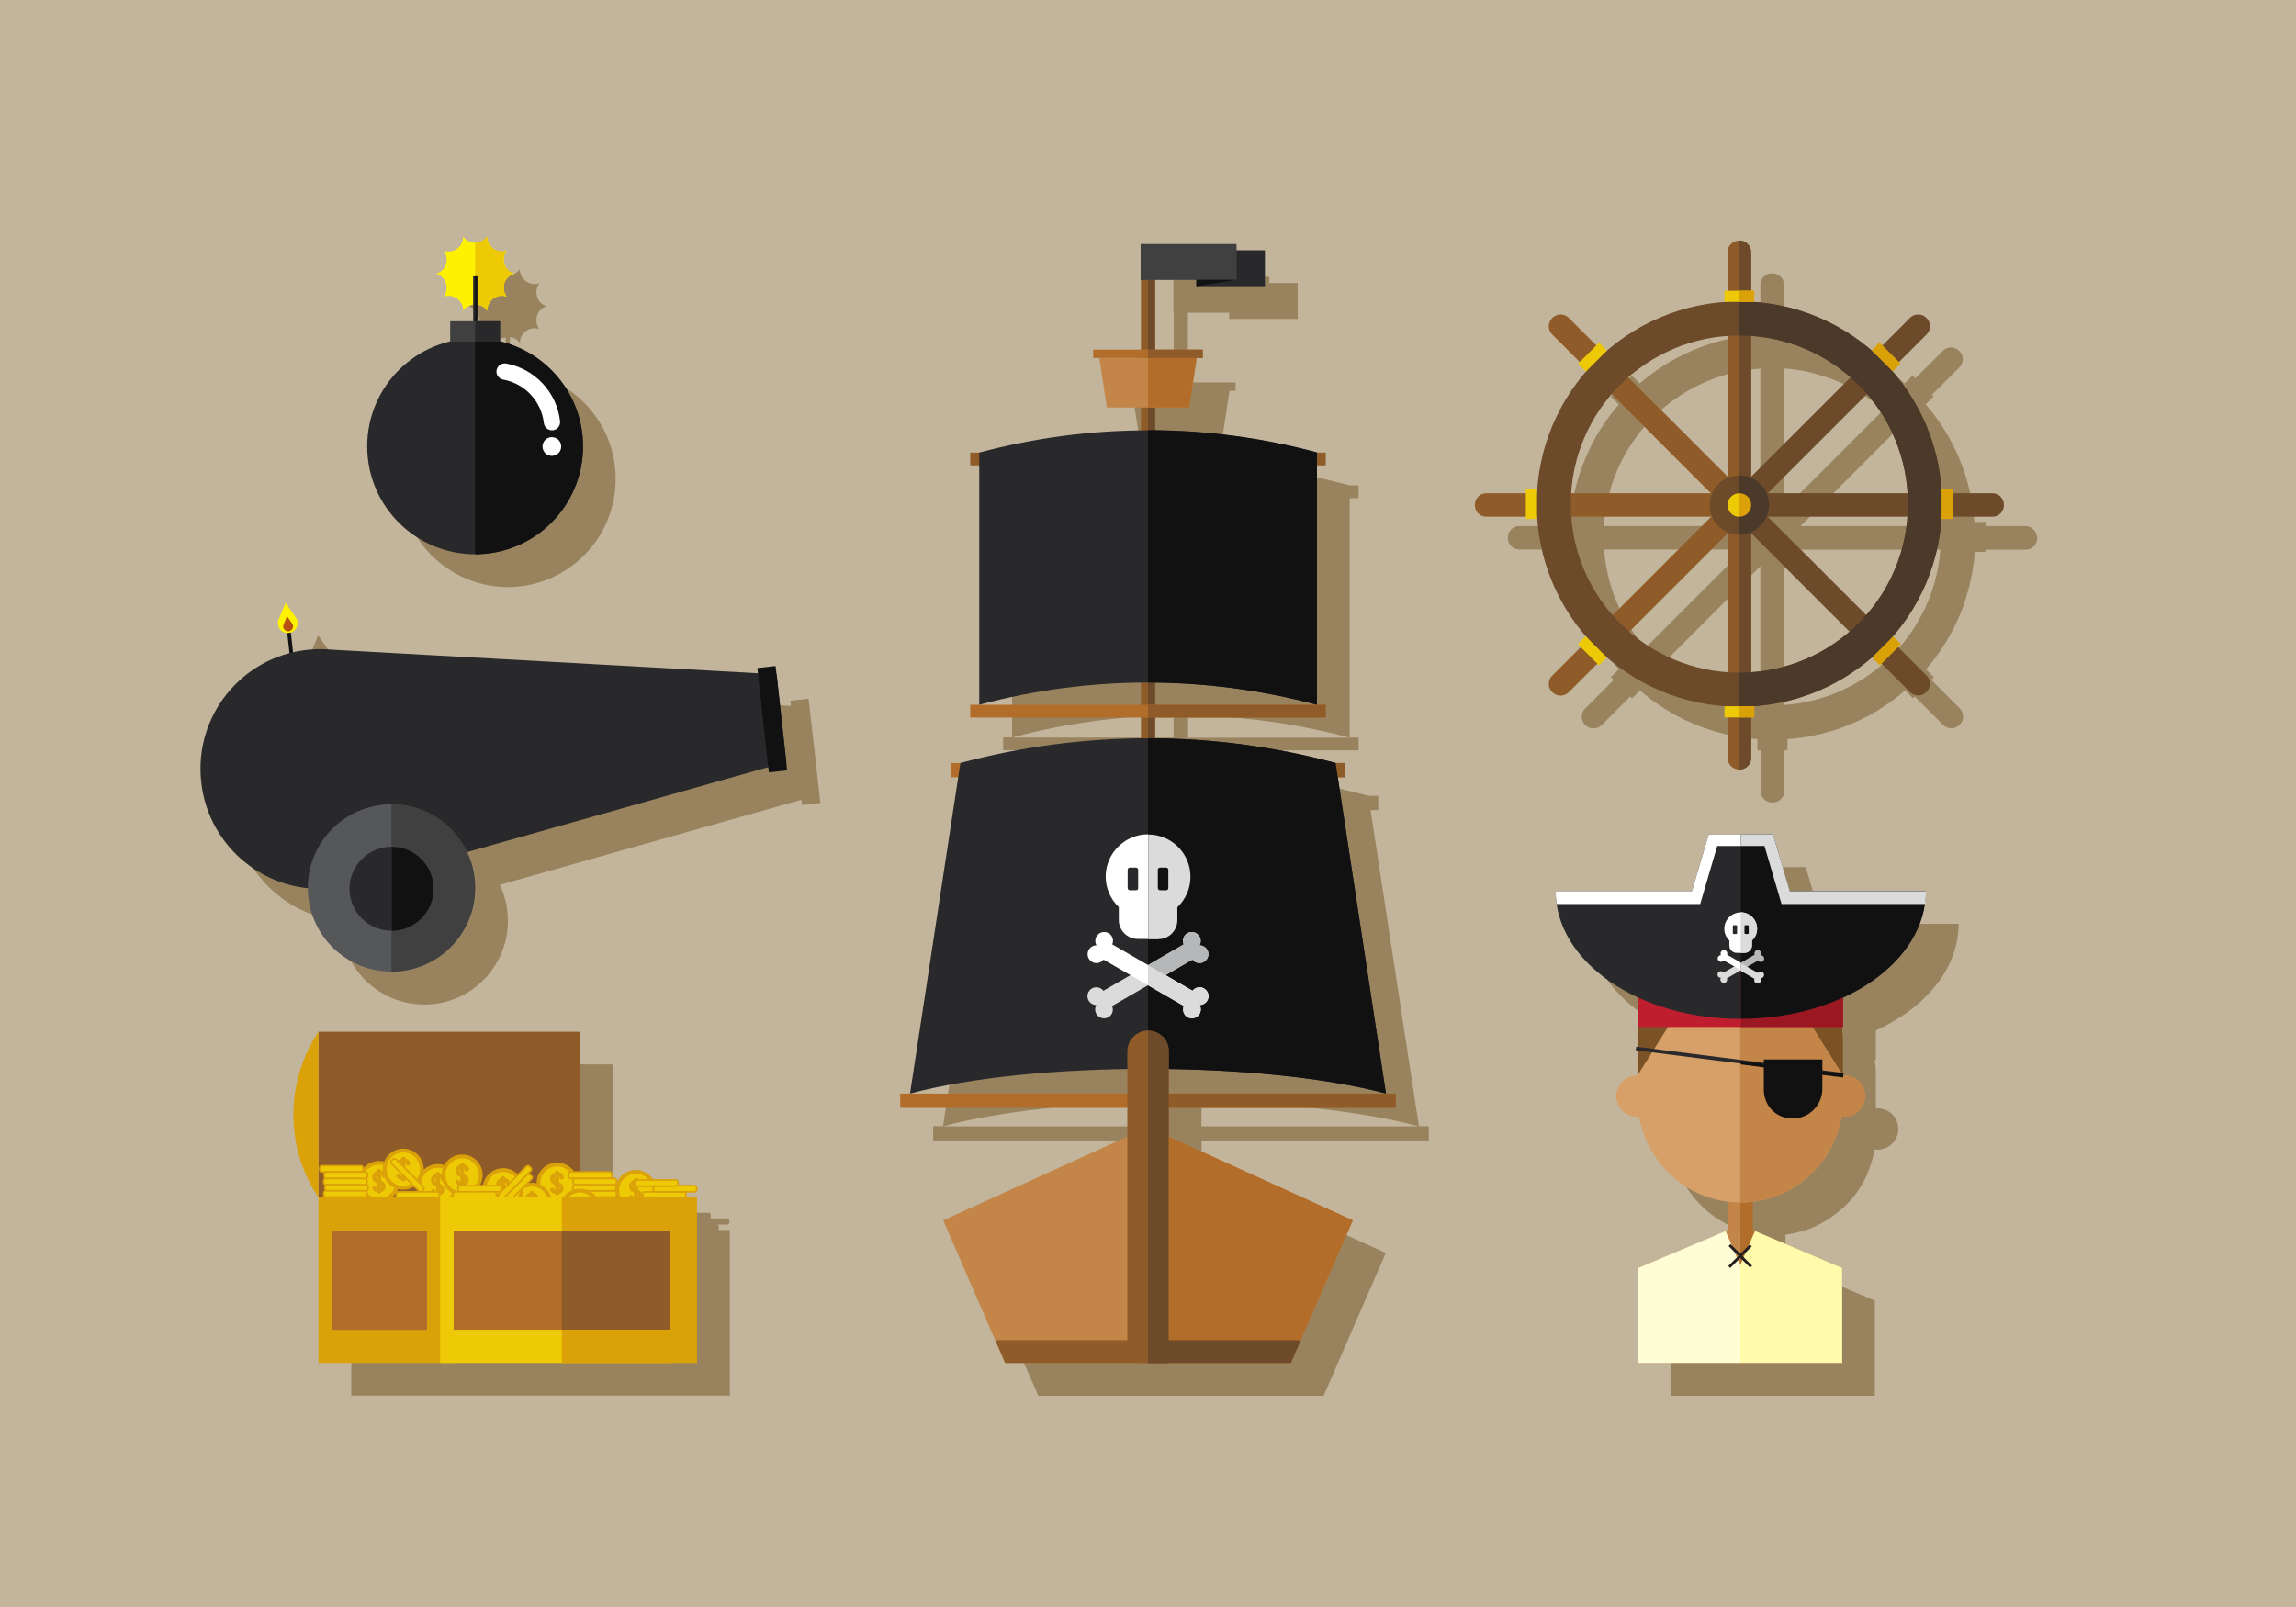 <?xml version="1.0" encoding="UTF-8" standalone="no"?>
<!-- Generator: Adobe Illustrator 19.0.0, SVG Export Plug-In . SVG Version: 6.00 Build 0)  -->

<svg
   version="1.1"
   id="Layer_1"
   x="0px"
   y="0px"
   viewBox="0 0 1400 980"
   style="enable-background:new 0 0 1400 980;"
   xml:space="preserve"
   sodipodi:docname="scg.svg"
   inkscape:version="1.1.2 (0a00cf5339, 2022-02-04)"
   xmlns:inkscape="http://www.inkscape.org/namespaces/inkscape"
   xmlns:sodipodi="http://sodipodi.sourceforge.net/DTD/sodipodi-0.dtd"
   xmlns="http://www.w3.org/2000/svg"
   xmlns:svg="http://www.w3.org/2000/svg"><defs
   id="defs395" /><sodipodi:namedview
   id="namedview393"
   pagecolor="#505050"
   bordercolor="#ffffff"
   borderopacity="1"
   inkscape:pageshadow="0"
   inkscape:pageopacity="0"
   inkscape:pagecheckerboard="1"
   showgrid="false"
   inkscape:zoom="0.76020408"
   inkscape:cx="700.4698"
   inkscape:cy="490"
   inkscape:window-width="3440"
   inkscape:window-height="1369"
   inkscape:window-x="0"
   inkscape:window-y="34"
   inkscape:window-maximized="1"
   inkscape:current-layer="Layer_1" />
<style
   type="text/css"
   id="style2">
	.st0{fill:#C2B59B;}
	.st1{fill:#99835E;}
	.st2{fill:#29282A;}
	.st3{fill:#121112;}
	.st4{fill:#FFF200;}
	.st5{fill:#EDCA05;}
	.st6{fill:#404041;}
	.st7{fill:#FFFFFF;}
	.st8{fill:#8F5C29;}
	.st9{fill:#6D4A2A;}
	.st10{fill:#4B392A;}
	.st11{fill:#DBA109;}
	.st12{fill:#B16D29;}
	.st13{fill:#C38648;}
	.st14{fill:#D6A068;}
	.st15{fill:#7B5225;}
	.st16{fill:#FFFBAA;}
	.st17{fill:#FFFDD4;}
	.st18{fill:#BE1E2D;}
	.st19{fill:#FFFFFF;stroke:#231F20;stroke-miterlimit:10;}
	.st20{fill:#9B1823;}
	.st21{fill:#DBDBDB;}
	.st22{fill:#B6B7B8;}
	.st23{fill:#EDCA05;stroke:#DBA109;stroke-miterlimit:10;}
	.st24{fill:#565759;}
	.st25{fill:#B75113;}
</style>
<rect
   class="st0"
   width="1400"
   height="980"
   id="rect4" />
<g
   id="g18">
	<path
   class="st1"
   d="M309.7,358L309.7,358L309.7,358L309.7,358c3.4,0,6.8-0.3,10-0.8c3.3-0.5,6.5-1.2,9.5-2.2   c2.1-0.6,4.1-1.4,6-2.2c3.9-1.7,7.7-3.7,11.2-6.1c1.7-1.2,3.4-2.4,5.1-3.8c14.6-12.1,23.9-30.3,23.9-50.8   c0-20.4-9.3-38.7-23.9-50.8c-1.6-1.3-3.3-2.6-5.1-3.8c-3.5-2.4-7.2-4.4-11.2-6.1c-2-0.8-4-1.6-6-2.2c-1.4-0.4-2.9-0.8-4.4-1.2   v-12.4H311v-10.1c1.7,0.2,3.3,0.9,4.6,2.1c0.6,0.5,1.1,1.1,1.5,1.7c0-0.4,0-0.8,0-1.2c0.1-1.1,0.4-2.2,0.9-3.1   c0.2-0.3,0.3-0.6,0.5-0.9c2.2-3.2,6.4-4.9,10.4-3.4l0,0h0c-1.6-2.1-2.1-4.7-1.7-7.1c0.2-0.8,0.4-1.7,0.8-2.4   c1.1-2.1,2.9-3.8,5.4-4.5l0,0c-1.5-0.4-2.8-1.2-3.8-2.2c-0.7-0.7-1.2-1.4-1.6-2.3c-0.4-0.8-0.7-1.6-0.8-2.4   c-0.4-2.4,0.1-4.9,1.7-7.1l0,0h0c-1.1,0.4-2.2,0.6-3.3,0.5c0,0-0.1,0-0.1,0c-1.4-0.1-2.8-0.5-3.9-1.1c-2.7-1.5-4.7-4.5-4.6-8v0   c-1.8,2.6-4.6,3.9-7.4,3.9v0c-2.8,0-5.6-1.3-7.4-3.9c0.2,6.3-6,10.8-11.9,8.7c3.8,5,1.5,12.2-4.5,14v0c6,1.8,8.4,9,4.5,14   c5.9-2.1,12.1,2.4,11.9,8.7c1.5-2.2,3.7-3.4,6.1-3.8v10.1h-13.9v12.4c-29,6.9-50.6,32.9-50.6,64C244,328.5,273.4,358,309.7,358z"
   id="path6" />
	<path
   class="st1"
   d="M1234.9,320.8h-24.2v-2.5h-6.8c-2-27.3-12.8-52.2-29.7-71.7l4.8-4.8l-1-1l16.8-16.8c2.7-2.7,2.7-7.2,0-9.9   l-0.2-0.2c-2.7-2.7-7.2-2.7-9.9,0l-16.8,16.8l-1.7-1.7l-4.8,4.8c-19.5-16.9-44.4-27.7-71.7-29.7v-6.8h0h-1.9v-23.4c0,0,0,0,0,0   v-0.2c0-3.9-3.1-7-7-7h-0.2c0,0,0,0,0,0c0,0,0,0,0,0h-0.2c-3.9,0-7,3.1-7,7v23.6h-2v6.8c-27.5,2-52.6,13.1-72.1,30.2l0.5-0.5   l-4.8-4.8l-1.6,1.6l-16.8-16.8c-2.7-2.7-7.2-2.7-9.9,0l-0.2,0.2c-2.7,2.7-2.7,7.2,0,9.9l16.8,16.8l-1.1,1.1l4.8,4.8l0.6-0.6   c-17.4,19.9-28.5,45.5-30.3,73.6v-1.3h-6.8v2.5h-24.1c-3.9,0-7,3.1-7,7v0.3c0,3.9,3.1,7,7,7h24.1v1.4h6.8v-1.4h0   c1.8,28.3,13,54,30.6,74l-0.9-0.9l-4.8,4.8l1.7,1.7l-17.4,17.4c-2.7,2.7-2.7,7.2,0,9.9l0.2,0.2c2.7,2.7,7.2,2.7,9.9,0l17.4-17.4   l1.1,1.1l4.8-4.8l-0.9-0.9c19.8,17.5,45.3,28.7,73.3,30.6h-0.7v6.8h2v24.8c0,3.9,3.1,7,7,7h0.2c0,0,0,0,0,0c0,0,0,0,0,0h0.2   c3.9,0,7-3.1,7-7v-0.2c0,0,0,0,0,0v-24.6h1.9l0,0l0,0v-6.8l0,0h-0.6c11.9-0.8,23.3-3.3,34.1-7.2c1.9-0.7,3.8-1.4,5.6-2.2   c1.8-0.8,3.7-1.6,5.5-2.5c1.8-0.9,3.6-1.8,5.3-2.7c1.8-1,3.5-1.9,5.2-3c4.2-2.6,8.3-5.4,12.2-8.5c0.8-0.6,1.5-1.2,2.3-1.9   c0.7-0.6,1.4-1.2,2.1-1.8l4.8,4.8l1.1-1.1l17.4,17.4c2.7,2.7,7.2,2.7,9.9,0l0.2-0.2c2.7-2.7,2.7-7.2,0-9.9l-17.4-17.4l1.6-1.6   l-4.8-4.8c3.9-4.5,7.4-9.2,10.6-14.2c2.7-4.2,5.1-8.5,7.3-13c2.2-4.5,4.1-9.2,5.7-13.9c0.3-1,0.6-1.9,0.9-2.9   c2.1-6.8,3.6-13.8,4.6-21c0.3-2.2,0.5-4.4,0.7-6.7h6.8v-1.3h24.2c3.9,0,7-3.1,7-7v-0.3C1241.9,324,1238.8,320.8,1234.9,320.8z    M1178,294.4c0.5,1.6,1,3.2,1.5,4.8c1.2,4.1,2.1,8.2,2.7,12.5c0.5,3,0.8,6,1,9.1h-85.3l60.6-60.6c0.5,0.6,1,1.2,1.5,1.7   c1.6,1.9,3.1,3.9,4.5,5.9c0.5,0.7,0.9,1.3,1.4,2c0.9,1.4,1.8,2.8,2.7,4.2c0.4,0.7,0.9,1.4,1.3,2.1   C1173.1,281.9,1175.9,288,1178,294.4z M1073.4,310.7l-60.6-60.6c16.4-14.4,37.5-23.7,60.6-25.3V310.7z M1063.3,320.8H978   c1.5-23.1,10.5-44.1,24.7-60.6L1063.3,320.8z M1073.4,345.3v84.7c-22.8-1.6-43.6-10.6-60-24.7L1073.4,345.3z M1108.8,228.5   c5.7,1.6,11.2,3.7,16.4,6.2c1.5,0.7,3,1.5,4.4,2.3c2.9,1.6,5.7,3.3,8.5,5.1c1.4,0.9,2.7,1.9,4,2.9c2,1.5,3.9,3,5.8,4.6   c0.2,0.1,0.3,0.3,0.5,0.4l-60.6,60.6v-85.9c5.5,0.4,10.9,1.2,16.1,2.4C1105.5,227.6,1107.1,228,1108.8,228.5z M1063.3,335.1l-60,60   c-14.3-16.3-23.5-37.1-25.2-60H1063.3z M1087.8,429.9v-84.7l60,60C1131.4,419.3,1110.6,428.4,1087.8,429.9z M1157.9,395.2l-60-60   h85.3C1181.4,358.1,1172.2,378.9,1157.9,395.2z"
   id="path8" />
	<path
   class="st1"
   d="M1101.1,528.8h-19.6h-19.6l-10.2,34.6h-83.1c0,26.9,19.8,50.6,49.8,64.6v18.2h0.6c-0.4,2.8-0.6,5.8-0.6,8.7   v3.8l-0.9-0.1l-0.3,2.2l1.2,0.2v14.8c-0.1,0-0.2,0-0.3,0c-7,0-12.6,5.7-12.6,12.6c0,7,5.6,12.6,12.6,12.6c0.5,0,0.9,0,1.3-0.1   c4.8,27.1,26.6,48.6,54.1,52v17.3l-1.3,0.5l0,0l-53.2,22.5v58h62.1h0h62.1v-58l-53.2-22.5l0,0l-1.3-0.5v-17.3c0.1,0,0.2,0,0.3,0   c0.2,0,0.5-0.1,0.7-0.1c0.6-0.1,1.3-0.2,1.9-0.3c0.4-0.1,0.7-0.1,1.1-0.2c0.6-0.1,1.2-0.2,1.8-0.4c0.4-0.1,0.8-0.2,1.2-0.3   c0.6-0.1,1.1-0.3,1.7-0.4c0.4-0.1,0.8-0.2,1.2-0.3c0.5-0.2,1.1-0.3,1.6-0.5c0.4-0.1,0.8-0.3,1.2-0.4c0.5-0.2,1-0.4,1.6-0.5   c0.4-0.1,0.8-0.3,1.2-0.5c0.5-0.2,1-0.4,1.5-0.6c0.4-0.2,0.7-0.3,1.1-0.5c0.5-0.2,1-0.5,1.5-0.7c0.2-0.1,0.4-0.2,0.6-0.3   c1.2-0.6,2.3-1.2,3.5-1.9c0.3-0.2,0.6-0.3,0.8-0.5c0.5-0.3,1-0.6,1.5-0.9c0.3-0.2,0.6-0.4,0.9-0.6c0.5-0.3,0.9-0.6,1.4-1   c0.3-0.2,0.6-0.4,0.9-0.7c0.5-0.3,0.9-0.7,1.4-1c0.3-0.2,0.6-0.5,0.9-0.7c0.5-0.4,0.9-0.7,1.4-1.1c0.3-0.2,0.5-0.5,0.8-0.7   c0.5-0.4,0.9-0.8,1.4-1.2c0.2-0.2,0.4-0.4,0.7-0.6c0.5-0.4,0.9-0.9,1.4-1.4c0.2-0.2,0.3-0.3,0.5-0.5c2.4-2.5,4.6-5.1,6.5-7.9   c0,0,0,0,0,0c0.5-0.7,0.9-1.3,1.3-2c0.1-0.1,0.1-0.2,0.2-0.3c0.4-0.7,0.8-1.3,1.2-2c0.1-0.1,0.2-0.3,0.2-0.4c0.4-0.7,0.7-1.4,1.1-2   c0.1-0.1,0.1-0.3,0.2-0.4c0.4-0.7,0.7-1.4,1-2.2c0-0.1,0.1-0.2,0.1-0.3c2.3-4.9,3.9-10.2,4.8-15.7c0.6,0.1,1.3,0.2,1.9,0.2   c6.9,0,12.6-5.7,12.6-12.6c0-7-5.6-12.6-12.6-12.6c-0.3,0-0.7,0-1,0.1l0.1-1l-0.2,0V655c0-3-0.2-5.9-0.7-8.7h0.7v-17.9   c0.3-0.1,0.5-0.2,0.8-0.4c5.3-2.4,10.2-5.2,14.8-8.2c3.3-2.1,6.3-4.4,9.2-6.8c1.7-1.4,3.4-2.9,4.9-4.5c1-1,2.1-2.1,3-3.1   c6.4-6.8,11.2-14.4,14.2-22.5c0.5-1.2,0.9-2.5,1.3-3.8c1.5-5.1,2.3-10.3,2.3-15.7h-83.1L1101.1,528.8z"
   id="path10" />
	<path
   class="st1"
   d="M835.7,494h4.7v-8.7v0h-6h0c-36.1-9.7-73-14.7-110.1-15.1v-12.6h104.1v0v-7.8v0H823v-146h5.4V296H823v0h0h0   c-12.3-3.3-24.7-6-37.2-8.1c-0.7-0.1-1.3-0.2-2-0.3c-3.7-0.6-7.5-1.2-11.2-1.7c-0.5-0.1-1-0.1-1.5-0.2c-8.2-1.1-16.5-1.9-24.7-2.4   c-2.3-0.2-4.6-0.3-6.9-0.4c-2.2-0.1-4.3-0.2-6.5-0.3c-2.9-0.1-5.8-0.1-8.7-0.2v-13.9h20.8l4.6-30.2h3.7v-5.1h0h-29.1v-42.5h25.2   v3.8h41.8v-21.9H774v-3.8h-58.5v21.9h0.2v42.5h-29.1v5.1h3.7l4.6,30.2h20.8v13.9c-33.2,0.4-66.3,4.9-98.6,13.5h0v0h-5.4v7.8h5.4   v146h-5.4v7.8h104.1v12.6c-37,0.4-74,5.4-110.1,15.1h0h-6v8.7h4.7l-29.4,192.9h-6v8.7h138.5v17.5l-112.3,51.1l37.9,87.1h0h74.5H720   h12.6l0,0h74.5l37.9-87.1l-112.3-51.1v-17.5h138.5l0,0v-8.7h-6L835.7,494z M745.6,437.1c0.3,0,0.5,0,0.8,0.1   c25.8,1.7,51.4,5.9,76.6,12.7h-98.6v-13.5C731.4,436.4,738.5,436.6,745.6,437.1z M617,449.8c32.3-8.7,65.5-13.2,98.6-13.5v13.5H617   z M574.9,686.9c34.5-9.3,83-14.3,132.5-15v15H574.9z M732.6,686.9v-15c49.5,0.7,98,5.7,132.5,15H732.6z"
   id="path12" />
	<path
   class="st1"
   d="M438.3,749.3v-1.2c0-0.7-0.6-1.3-1.3-1.3h6.4c0.7,0,1.3-0.6,1.3-1.3v-1.2c0-0.7-0.6-1.3-1.3-1.3H433   c0.2-0.2,0.4-0.6,0.4-0.9v-1.2c0-0.7-0.6-1.3-1.3-1.3h-13.7c-2.2-3.6-6.1-6-10.7-6c-6,0-10.9,4.2-12.2,9.7   c-0.2-0.5-0.6-0.9-1.2-0.9h0.3c0.7,0,1.3-0.6,1.3-1.3v-1.2c0-0.7-0.6-1.3-1.3-1.3h-2.8c0.7,0,1.3-0.6,1.3-1.3V736   c0-0.7-0.6-1.3-1.3-1.3h-18v-85.6H214.2c-9.7,14.5-15.3,31.8-15.3,50.5s5.7,36.1,15.3,50.5v101h8.2h0h57.8h8.2h8.2h0h66h66H445   v-101h-7C438.2,750,438.3,749.7,438.3,749.3z M395.7,749.4c0.1,0.3,0.2,0.6,0.3,0.8h-12.1c0-0.1-0.1-0.1-0.2-0.2h10.9   C395.1,750,395.5,749.7,395.7,749.4z M395.3,745.8c0,0.1,0,0.2,0,0.3c0,0.1,0,0.2,0,0.3c-0.2-0.1-0.4-0.2-0.6-0.2h-0.3   C394.7,746.2,395,746,395.3,745.8z M280.3,830.9L280.3,830.9l0-60.5h0V830.9z"
   id="path14" />
	<path
   class="st1"
   d="M493.6,431.2L493.6,431.2l-0.6-5.1l-11.1,1.2l0.4,3.2l-259.7-14.3c-5-0.5-10.1-0.5-15.3,0.1   c-3,0.3-5.9,0.9-8.8,1.5l-1.3-12.2c2.7-0.8,4.5-3.5,4.2-6.4c-0.1-1.3-0.7-2.4-1.5-3.3l-5.9-8.4l-3.9,9.5c-0.6,1.1-0.9,2.3-0.7,3.6   c0.3,2.9,2.7,5.1,5.5,5.3l1.4,12.5c-34.3,9.2-57.6,42.2-53.6,78.6c3.8,34.8,31.5,61.2,65,64.7c0.1,28.1,22.9,50.9,51,50.9   c28.2,0,51-22.8,51-51v0l0,0c0-3.5-0.4-7-1-10.3c-0.2-0.8-0.4-1.7-0.6-2.5c-0.8-3.2-2-6.3-3.3-9.2l183.9-51.9l0.4,3.2l11.1-1.2   l-3.5-31.8L493.6,431.2z"
   id="path16" />
</g>
<g
   id="g40">
	<circle
   class="st2"
   cx="289.7"
   cy="272.2"
   r="65.8"
   id="circle20" />
	<path
   class="st3"
   d="M355.5,272.2c0-36.3-29.5-65.8-65.8-65.8V338C326.1,338,355.5,308.5,355.5,272.2z"
   id="path22" />
	<path
   class="st4"
   d="M297.1,144.2L297.1,144.2L297.1,144.2c-0.2,6.3,6,10.8,11.9,8.7l0,0l0,0c-3.8,5-1.5,12.2,4.5,14l0,0l0,0   c-6,1.8-8.4,9-4.5,14l0,0l0,0c-5.9-2.1-12.1,2.4-11.9,8.7l0,0l0,0c-3.5-5.2-11.2-5.2-14.7,0l0,0l0,0c0.2-6.3-6-10.8-11.9-8.7l0,0   l0,0c3.8-5,1.5-12.2-4.5-14l0,0l0,0c6-1.8,8.4-9,4.5-14l0,0l0,0c5.9,2.1,12.1-2.4,11.9-8.7l0,0l0,0   C285.9,149.4,293.6,149.4,297.1,144.2z"
   id="path24" />
	<path
   class="st5"
   d="M297.1,189.5c-0.2-6.3,6-10.8,11.9-8.7l0,0c-3.8-5-1.5-12.2,4.5-14c-6-1.8-8.4-9-4.5-14l0,0l0,0   c-5.9,2.1-12.1-2.4-11.9-8.7l0,0c-1.8,2.6-4.6,3.9-7.4,3.9v37.5C292.5,185.6,295.3,186.9,297.1,189.5z"
   id="path26" />
	<rect
   x="288.5"
   y="168.5"
   class="st2"
   width="2.6"
   height="36.8"
   id="rect28" />
	<rect
   x="289.7"
   y="168.5"
   class="st3"
   width="1.3"
   height="36.8"
   id="rect30" />
	<rect
   x="274.5"
   y="195.9"
   class="st6"
   width="30.4"
   height="12.4"
   id="rect32" />
	<path
   class="st7"
   d="M306.9,231.5c13.1,2.4,23.2,13.2,24.7,26.4c0.3,2.5,2.3,4.4,4.8,4.5h0c3.1,0.1,5.5-2.6,5.1-5.6   c-2-17.6-15.4-31.9-32.8-35.1c-3-0.6-5.9,1.7-6,4.8l0,0C302.7,228.9,304.4,231.1,306.9,231.5z"
   id="path34" />
	<circle
   class="st7"
   cx="336.5"
   cy="272.3"
   r="5.7"
   id="circle36" />
	<rect
   x="289.7"
   y="195.9"
   class="st2"
   width="15.2"
   height="12.4"
   id="rect38" />
</g>
<g
   id="g94">
	<path
   class="st8"
   d="M1060.8,469.3h-0.3c-3.9,0-7-3.1-7-7V315.2h14.3v147.1C1067.8,466.2,1064.6,469.3,1060.8,469.3z"
   id="path42" />
	<path
   class="st8"
   d="M1060.4,146.7h0.3c3.9,0,7,3.1,7,7v147.1h-14.3V153.7C1053.4,149.8,1056.6,146.7,1060.4,146.7z"
   id="path44" />
	<path
   class="st8"
   d="M899.3,308.1v-0.3c0-3.9,3.1-7,7-7h147.1v14.3H906.3C902.4,315.1,899.3,312,899.3,308.1z"
   id="path46" />
	<path
   class="st9"
   d="M1221.9,307.8v0.3c0,3.9-3.1,7-7,7h-147.1v-14.3h147.1C1218.8,300.8,1221.9,304,1221.9,307.8z"
   id="path48" />
	<path
   class="st8"
   d="M946.4,194l0.2-0.2c2.7-2.7,7.2-2.7,9.9,0l104,104l-10.1,10.1l-104-104C943.7,201.2,943.7,196.8,946.4,194z"
   id="path50" />
	<path
   class="st9"
   d="M1174.8,421.9l-0.2,0.2c-2.7,2.7-7.2,2.7-9.9,0l-104-104l10.1-10.1l104,104   C1177.5,414.8,1177.5,419.2,1174.8,421.9z"
   id="path52" />
	<path
   class="st9"
   d="M1174.6,193.8l0.2,0.2c2.7,2.7,2.7,7.2,0,9.9l-104,104l-10.1-10.1l104-104   C1167.4,191.1,1171.8,191.1,1174.6,193.8z"
   id="path54" />
	<path
   class="st8"
   d="M946.6,422.2l-0.2-0.2c-2.7-2.7-2.7-7.2,0-9.9l104-104l10.1,10.1l-104,104   C953.8,424.9,949.4,424.9,946.6,422.2z"
   id="path56" />
	<circle
   class="st9"
   cx="1060.6"
   cy="308"
   r="18.1"
   id="circle58" />
	<circle
   class="st5"
   cx="1060.6"
   cy="308"
   r="7.2"
   id="circle60" />
	<path
   class="st9"
   d="M1060.6,183.8c-68.3,0-123.6,55.3-123.6,123.6S992.4,431,1060.6,431s123.6-55.3,123.6-123.6   S1128.9,183.8,1060.6,183.8z M1060.6,410.2c-56.8,0-102.8-46-102.8-102.8s46-102.8,102.8-102.8c56.8,0,102.8,46,102.8,102.8   S1117.4,410.2,1060.6,410.2z"
   id="path62" />
	<path
   class="st9"
   d="M1060.6,469.3C1060.6,469.3,1060.6,469.3,1060.6,469.3c4,0,7.2-3.2,7.2-7.2v-147h-7.2V469.3z"
   id="path64" />
	<path
   class="st9"
   d="M1060.6,146.7C1060.6,146.7,1060.6,146.7,1060.6,146.7l0,154.1h7.2v-147   C1067.8,149.9,1064.6,146.7,1060.6,146.7z"
   id="path66" />
	<path
   class="st10"
   d="M1060.6,289.9C1060.6,289.9,1060.6,289.9,1060.6,289.9l0,36.1c0,0,0,0,0,0c10,0,18.1-8.1,18.1-18.1   C1078.7,298,1070.6,289.9,1060.6,289.9z"
   id="path68" />
	<path
   class="st11"
   d="M1060.6,300.8C1060.6,300.8,1060.6,300.8,1060.6,300.8l0,14.3c0,0,0,0,0,0c4,0,7.2-3.2,7.2-7.2   S1064.6,300.8,1060.6,300.8z"
   id="path70" />
	<path
   class="st10"
   d="M1060.6,183.8C1060.6,183.8,1060.6,183.8,1060.6,183.8l-0.1,20.8c0,0,0,0,0.1,0c56.8,0,102.8,46,102.8,102.8   s-46,102.8-102.8,102.8c0,0,0,0-0.1,0V431c0,0,0,0,0.1,0c68.3,0,123.6-55.3,123.6-123.6S1128.9,183.8,1060.6,183.8z"
   id="path72" />
	<rect
   x="1051.5"
   y="177.3"
   class="st5"
   width="18.2"
   height="6.8"
   id="rect74" />
	<rect
   x="1051.5"
   y="430.7"
   class="st5"
   width="18.2"
   height="6.8"
   id="rect76" />
	
		<rect
   x="1141.1"
   y="214.4"
   transform="matrix(0.707 0.707 -0.707 0.707 490.865 -749.492)"
   class="st11"
   width="18.2"
   height="6.8"
   id="rect78" />
	
		<rect
   x="961.9"
   y="393.6"
   transform="matrix(0.707 0.707 -0.707 0.707 565.123 -570.293)"
   class="st5"
   width="18.2"
   height="6.8"
   id="rect80" />
	<rect
   x="1183.9"
   y="298.3"
   class="st11"
   width="6.8"
   height="18.2"
   id="rect82" />
	<rect
   x="930.4"
   y="298.3"
   class="st5"
   width="6.8"
   height="18.2"
   id="rect84" />
	
		<rect
   x="1141.1"
   y="393.6"
   transform="matrix(-0.707 0.707 -0.707 -0.707 2244.191 -135.589)"
   class="st11"
   width="18.2"
   height="6.8"
   id="rect86" />
	
		<rect
   x="961.9"
   y="214.4"
   transform="matrix(-0.707 0.707 -0.707 -0.707 1811.517 -314.742)"
   class="st5"
   width="18.2"
   height="6.8"
   id="rect88" />
	<rect
   x="1060.6"
   y="177.3"
   class="st11"
   width="9"
   height="6.8"
   id="rect90" />
	<rect
   x="1060.6"
   y="430.7"
   class="st11"
   width="9"
   height="6.8"
   id="rect92" />
</g>
<g
   id="g148">
	<polygon
   class="st12"
   points="1061.1,731.7 1068.8,732.1 1068.8,750.2 1123.3,773.2 1123.3,831.2 1061.1,831.2  "
   id="polygon96" />
	<polygon
   class="st13"
   points="1061.1,769 1061.1,732.1 1053.5,732.1 1053.5,750.2 999,773.2 999,831.2 1061.2,831.2 1061.2,769.1     "
   id="polygon98" />
	<path
   class="st14"
   d="M1123.7,635c0-32.3-26.1-58.5-58.3-58.5h-8.7c-32.2,0-58.3,26.2-58.3,58.5v20.8c-0.1,0-0.2,0-0.3,0   c-7,0-12.6,5.7-12.6,12.6c0,7,5.6,12.6,12.6,12.6c0.5,0,0.9,0,1.3-0.1c5.2,29.4,30.5,52.2,61.2,52.4c34.9,0.3,63.2-28,63.2-63   C1123.8,669,1123.7,635,1123.7,635z"
   id="path100" />
	<path
   class="st13"
   d="M1124.9,655.7c-0.4,0-0.8,0-1.1,0.1c0-9.8-0.1-20.8-0.1-20.8c0-32.3-26.1-58.5-58.3-58.5h-4.3v156.9   c31.1,0,56.8-22.7,61.8-52.5c0.6,0.1,1.3,0.2,1.9,0.2c6.9,0,12.6-5.7,12.6-12.6C1137.5,661.4,1131.8,655.7,1124.9,655.7z"
   id="path102" />
	<path
   class="st15"
   d="M998.5,635v20.8l22.2-35.3h40.4v-44h-4.1C1024.7,576.5,998.5,602.7,998.5,635z"
   id="path104" />
	<path
   class="st15"
   d="M1123.8,635v20.8l-22.2-35.3h-40.4v-44h4.1C1097.6,576.5,1123.8,602.7,1123.8,635z"
   id="path106" />
	<polygon
   class="st16"
   points="1061.1,831.2 1123.3,831.2 1123.3,773.2 1070.1,750.7 1061.1,771.6  "
   id="polygon108" />
	<polygon
   class="st17"
   points="1052.2,750.7 999,773.2 999,831.2 1061.2,831.2 1061.2,772.6 1061.1,769 1061.1,771.6  "
   id="polygon110" />
	<rect
   x="998.5"
   y="591.7"
   class="st18"
   width="125.3"
   height="34.6"
   id="rect112" />
	<path
   class="st2"
   d="M1091.3,543.5l-10.2-34.6h-39.2l-10.2,34.6h-83.1c0,43,50.5,77.9,112.8,77.9c62.3,0,112.8-34.9,112.8-77.9   H1091.3z"
   id="path114" />
	<path
   class="st7"
   d="M1036.7,551.3l10.4-35.4h28.8l10.4,35.4h87.5c0.4-2.6,0.6-5.2,0.6-7.8h-83.1l-10.2-34.6h-39.2l-10.2,34.6   h-83.1c0,2.6,0.2,5.2,0.6,7.8H1036.7z"
   id="path116" />
	
		<rect
   x="996.8"
   y="646.7"
   transform="matrix(0.992 0.126 -0.126 0.992 90.36 -128.825)"
   class="st2"
   width="127.5"
   height="2.2"
   id="rect118" />
	
		<rect
   x="1052.4"
   y="765.7"
   transform="matrix(0.707 0.707 -0.707 0.707 852.498 -525.999)"
   class="st19"
   width="17.6"
   height="0.7"
   id="rect120" />
	
		<rect
   x="1052.4"
   y="765.7"
   transform="matrix(0.707 -0.707 0.707 0.707 -230.866 974.745)"
   class="st19"
   width="17.6"
   height="0.7"
   id="rect122" />
	<rect
   x="1061.5"
   y="591.7"
   class="st20"
   width="62.3"
   height="34.6"
   id="rect124" />
	<path
   class="st3"
   d="M1124,654.8l-12.8-1.6v-7.1h-35.7v2.6l-14-1.8v2.2l14,1.8v14.5c0.5,8.5,6.3,15.2,14.7,16.5h0   c11,1.8,21-6.8,21-17.9v-8.5l12.6,1.6L1124,654.8z"
   id="path126" />
	<path
   class="st21"
   d="M1073.6,582.5c0.4-0.6,0.4-1.4,0-2.1c-0.6-1-1.8-1.3-2.8-0.8c-0.9,0.5-1.3,1.7-0.9,2.6l-18.9,10.9   c-0.6-0.8-1.8-1.1-2.7-0.6c-1,0.6-1.3,1.8-0.8,2.8c0.4,0.7,1.1,1,1.8,1c-0.4,0.6-0.4,1.4,0,2.1c0.6,1,1.8,1.3,2.8,0.8   c0.9-0.5,1.3-1.7,0.9-2.6l18.9-10.9c0.6,0.8,1.8,1.1,2.7,0.6c1-0.6,1.3-1.8,0.8-2.8C1075,582.9,1074.3,582.5,1073.6,582.5z"
   id="path128" />
	<path
   class="st7"
   d="M1049.4,582.5c-0.4-0.6-0.4-1.4,0-2.1c0.6-1,1.8-1.3,2.8-0.8c0.9,0.5,1.3,1.7,0.9,2.6l18.9,10.9   c0.6-0.8,1.8-1.1,2.7-0.6c1,0.6,1.3,1.8,0.8,2.8c-0.4,0.7-1.1,1-1.8,1c0.4,0.6,0.4,1.4,0,2.1c-0.6,1-1.8,1.3-2.8,0.8   c-0.9-0.5-1.3-1.7-0.9-2.6l-18.9-10.9c-0.6,0.8-1.8,1.1-2.7,0.6c-1-0.6-1.3-1.8-0.8-2.8C1048,582.9,1048.7,582.5,1049.4,582.5z"
   id="path130" />
	<path
   class="st3"
   d="M1081.1,508.8h-19.6v112.5c62.3,0,112.8-34.9,112.8-77.9h-83.1L1081.1,508.8z"
   id="path132" />
	<path
   class="st22"
   d="M1073.6,582.5c0.4-0.6,0.4-1.4,0-2.1c-0.6-1-1.8-1.3-2.8-0.8c-0.9,0.5-1.3,1.7-0.9,2.6l-8.4,4.9v4.7l10.5-6   c0.6,0.8,1.8,1.1,2.7,0.6c1-0.6,1.3-1.8,0.8-2.8C1075,582.9,1074.3,582.5,1073.6,582.5z"
   id="path134" />
	<path
   class="st21"
   d="M1074.6,592.7c-0.9-0.5-2.1-0.3-2.7,0.6l-10.5-6v4.7l8.4,4.9c-0.4,1-0.1,2.1,0.9,2.6c1,0.6,2.3,0.2,2.8-0.8   c0.4-0.7,0.4-1.5,0-2.1c0.7,0,1.4-0.4,1.8-1C1076,594.5,1075.6,593.2,1074.6,592.7z"
   id="path136" />
	<path
   class="st7"
   d="M1071.4,566.4c0-5.5-4.5-10-10-10c-5.5,0-10,4.5-10,10c0,2.8,1.2,5.4,3.1,7.2v3.1c0,2.4,2,4.4,4.4,4.4h4.9   c2.4,0,4.4-2,4.4-4.4v-3.1C1070.3,571.7,1071.4,569.2,1071.4,566.4z"
   id="path138" />
	<path
   class="st21"
   d="M1063.9,581c2.4,0,4.4-2,4.4-4.4v-3.1c1.9-1.8,3.1-4.4,3.1-7.2c0-5.5-4.5-10-10-10V581H1063.9z"
   id="path140" />
	<path
   class="st2"
   d="M1058.6,569.6h-1.4c-0.3,0-0.6-0.3-0.6-0.6v-4.2c0-0.3,0.3-0.6,0.6-0.6h1.4c0.3,0,0.6,0.3,0.6,0.6v4.2   C1059.2,569.3,1058.9,569.6,1058.6,569.6z"
   id="path142" />
	<path
   class="st3"
   d="M1065.7,569.6h-1.4c-0.3,0-0.6-0.3-0.6-0.6v-4.2c0-0.3,0.3-0.6,0.6-0.6h1.4c0.3,0,0.6,0.3,0.6,0.6v4.2   C1066.3,569.3,1066,569.6,1065.7,569.6z"
   id="path144" />
	<path
   class="st21"
   d="M1081.1,508.8h-19.6v7.1h14.4l10.4,35.4h87.5c0.4-2.6,0.6-5.2,0.6-7.8h-83.1L1081.1,508.8z"
   id="path146" />
</g>
<g
   id="g218">
	<rect
   x="695.7"
   y="149"
   class="st8"
   width="8.6"
   height="579.6"
   id="rect150" />
	<rect
   x="579.6"
   y="465.3"
   class="st12"
   width="240.8"
   height="8.7"
   id="rect152" />
	<path
   class="st2"
   d="M845.1,666.9L845.1,666.9c-74.9-20.1-215.3-20.1-290.2,0h0l30.7-201.6h0c74.9-20.1,153.8-20.1,228.8,0h0   L845.1,666.9z"
   id="path154" />
	<path
   class="st7"
   d="M725.8,534.6c0-14.3-11.6-25.8-25.8-25.8s-25.8,11.6-25.8,25.8c0,7.3,3.1,13.9,8,18.6v7.9   c0,6.3,5.2,11.5,11.5,11.5h12.7c6.3,0,11.5-5.2,11.5-11.5v-7.9C722.7,548.5,725.8,541.9,725.8,534.6z"
   id="path156" />
	<rect
   x="700"
   y="465.3"
   class="st8"
   width="120.4"
   height="8.7"
   id="rect158" />
	<rect
   x="700"
   y="149"
   class="st9"
   width="4.3"
   height="579.6"
   id="rect160" />
	<path
   class="st3"
   d="M845.1,666.9L845.1,666.9l-30.7-201.6h0c-37.5-10.1-75.9-15.1-114.4-15.1v201.6   C753.8,651.9,807.6,656.9,845.1,666.9z"
   id="path162" />
	<path
   class="st21"
   d="M706.4,572.7c6.3,0,11.5-5.2,11.5-11.5v-7.9c4.9-4.7,8-11.3,8-18.6c0-14.3-11.6-25.8-25.8-25.8v63.9H706.4z"
   id="path164" />
	<rect
   x="729.5"
   y="152.6"
   class="st2"
   width="41.8"
   height="21.9"
   id="rect166" />
	<rect
   x="591.6"
   y="429.8"
   class="st12"
   width="216.8"
   height="7.8"
   id="rect168" />
	<rect
   x="591.6"
   y="276"
   class="st8"
   width="216.8"
   height="7.8"
   id="rect170" />
	<path
   class="st2"
   d="M803,429.8L803,429.8c-67.5-18.1-138.5-18.1-205.9,0h0V276h0c67.5-18.1,138.5-18.1,205.9,0h0V429.8z"
   id="path172" />
	<rect
   x="548.9"
   y="666.9"
   class="st12"
   width="302.2"
   height="8.7"
   id="rect174" />
	<polygon
   class="st13"
   points="725.1,248.5 674.9,248.5 670.3,218.3 729.7,218.3  "
   id="polygon176" />
	<rect
   x="666.6"
   y="213.2"
   class="st12"
   width="66.8"
   height="5.1"
   id="rect178" />
	<rect
   x="695.5"
   y="148.8"
   class="st6"
   width="58.5"
   height="21.9"
   id="rect180" />
	<polygon
   class="st3"
   points="754,170.6 729.5,174.5 729.5,170.6  "
   id="polygon182" />
	<path
   class="st2"
   d="M692.7,542.9h-3.8c-0.7,0-1.3-0.6-1.3-1.3v-11.2c0-0.7,0.6-1.3,1.3-1.3h3.8c0.7,0,1.3,0.6,1.3,1.3v11.2   C694.1,542.3,693.5,542.9,692.7,542.9z"
   id="path184" />
	<path
   class="st3"
   d="M711.1,542.9h-3.8c-0.7,0-1.3-0.6-1.3-1.3v-11.2c0-0.7,0.6-1.3,1.3-1.3h3.8c0.7,0,1.3,0.6,1.3,1.3v11.2   C712.4,542.3,711.8,542.9,711.1,542.9z"
   id="path186" />
	<path
   class="st21"
   d="M731.4,576.5c0.9-1.6,1-3.6,0-5.4c-1.5-2.6-4.8-3.5-7.4-2c-2.4,1.4-3.3,4.3-2.2,6.8l-49,28.3   c-1.6-2.1-4.6-2.8-7-1.4c-2.6,1.5-3.5,4.8-2,7.4c1,1.7,2.8,2.7,4.7,2.7c-0.9,1.6-1,3.6,0,5.4c1.5,2.6,4.8,3.5,7.4,2   c2.4-1.4,3.3-4.3,2.2-6.8l49-28.3c1.6,2.1,4.6,2.8,7,1.4c2.6-1.5,3.5-4.8,2-7.4C735.1,577.5,733.3,576.5,731.4,576.5z"
   id="path188" />
	<path
   class="st7"
   d="M668.6,576.5c-0.9-1.6-1-3.6,0-5.4c1.5-2.6,4.8-3.5,7.4-2c2.4,1.4,3.3,4.3,2.2,6.8l49,28.3   c1.6-2.1,4.6-2.8,7-1.4c2.6,1.5,3.5,4.8,2,7.4c-1,1.7-2.8,2.7-4.7,2.7c0.9,1.6,1,3.6,0,5.4c-1.5,2.6-4.8,3.5-7.4,2   c-2.4-1.4-3.3-4.3-2.2-6.8l-49-28.3c-1.6,2.1-4.6,2.8-7,1.4c-2.6-1.5-3.5-4.8-2-7.4C664.9,577.5,666.7,576.5,668.6,576.5z"
   id="path190" />
	<rect
   x="700"
   y="666.9"
   class="st8"
   width="151.1"
   height="8.7"
   id="rect192" />
	<path
   class="st22"
   d="M731.4,576.5c0.9-1.6,1-3.6,0-5.4c-1.5-2.6-4.8-3.5-7.4-2c-2.4,1.4-3.3,4.3-2.2,6.8L700,588.6v12.2l27.1-15.7   c1.6,2.1,4.6,2.8,7,1.4c2.6-1.5,3.5-4.8,2-7.4C735.1,577.5,733.3,576.5,731.4,576.5z"
   id="path194" />
	<path
   class="st21"
   d="M734.1,602.8c-2.4-1.4-5.4-0.7-7,1.4L700,588.6v12.2l21.8,12.6c-1,2.5-0.1,5.4,2.2,6.8c2.6,1.5,5.9,0.6,7.4-2   c1-1.7,0.9-3.8,0-5.4c1.9,0,3.7-0.9,4.7-2.7C737.6,607.6,736.7,604.3,734.1,602.8z"
   id="path196" />
	<rect
   x="700"
   y="429.8"
   class="st8"
   width="108.4"
   height="7.8"
   id="rect198" />
	<path
   class="st3"
   d="M803,429.8L803,429.8l0-153.9l0,0c-33.7-9.1-68.3-13.6-103-13.6v153.9C734.6,416.3,769.2,420.8,803,429.8z"
   id="path200" />
	<polygon
   class="st12"
   points="700,248.5 725.1,248.5 729.7,218.3 700,218.3  "
   id="polygon202" />
	<rect
   x="700"
   y="213.2"
   class="st8"
   width="33.4"
   height="5.1"
   id="rect204" />
	<polygon
   class="st13"
   points="824.9,744.2 700,687.4 575.1,744.2 612.9,831.2 787.1,831.2  "
   id="polygon206" />
	<polygon
   class="st8"
   points="606.9,817.3 612.9,831.2 787.1,831.2 793.1,817.3  "
   id="polygon208" />
	<path
   class="st8"
   d="M706.6,831.2h-13.3c-3.3,0-5.9-2.7-5.9-5.9V641.1c0-6.9,5.7-12.6,12.6-12.6l0,0c6.9,0,12.6,5.7,12.6,12.6   v184.2C712.6,828.6,709.9,831.2,706.6,831.2z"
   id="path210" />
	<polygon
   class="st12"
   points="787.1,831.2 824.9,744.2 700,687.4 700,831.2  "
   id="polygon212" />
	<polygon
   class="st9"
   points="700,831.2 787.1,831.2 793.1,817.3 700,817.3  "
   id="polygon214" />
	<path
   class="st9"
   d="M712.6,831.2V640.2c0-6.4-5.7-11.6-12.6-11.6v202.7H712.6z"
   id="path216" />
</g>
<g
   id="g370">
	<rect
   x="194.2"
   y="629.2"
   class="st8"
   width="159.6"
   height="101"
   id="rect220" />
	<path
   class="st11"
   d="M194.2,629.2v101.1c-9.7-14.5-15.3-31.8-15.3-50.5S184.6,643.6,194.2,629.2z"
   id="path222" />
	<g
   id="g232">
		<circle
   class="st11"
   cx="231.1"
   cy="720.5"
   r="12.5"
   id="circle224" />
		<circle
   class="st5"
   cx="231.1"
   cy="720.5"
   r="10.2"
   id="circle226" />
		<g
   id="g230">
			<path
   class="st11"
   d="M230.9,727c-0.3,0-0.7,0-1-0.1c-0.3-0.1-0.6-0.1-0.9-0.2c-0.5-0.2-0.9-0.4-1.2-0.7     c-0.4-0.4-0.7-0.8-0.8-1.4c-0.1-0.3,0-0.6,0.2-0.9c0.2-0.3,0.5-0.5,0.8-0.5c0.3-0.1,0.6,0,0.9,0.2c0.3,0.2,0.4,0.4,0.5,0.8     c0,0,0.1,0.1,0.3,0.2c0.1,0.1,0.4,0.1,0.7,0.2c0.3,0,0.6,0,0.9,0c0.3,0,0.6-0.1,0.8-0.2c0.3-0.1,0.5-0.3,0.6-0.5     c0.1-0.2,0.1-0.4,0.1-0.5c0-0.2-0.1-0.4-0.2-0.5c-0.1-0.1-0.2-0.3-0.4-0.4c-0.2-0.1-0.4-0.2-0.6-0.3c-0.3-0.1-0.6-0.2-0.9-0.4     c-0.4-0.1-0.8-0.3-1.2-0.4c-0.4-0.2-0.8-0.4-1.1-0.6c-0.9-0.7-1.4-1.6-1.4-2.8c-0.1-0.7,0.1-1.4,0.4-2c0.3-0.6,0.7-1,1.3-1.4     c0.7-0.5,1.5-0.7,2.4-0.8c0.4,0,0.9,0,1.3,0.1c0.4,0.1,0.8,0.2,1.2,0.4c0.5,0.3,0.9,0.6,1.2,1.1c0.3,0.5,0.5,1,0.5,1.5     c0,0.3-0.1,0.6-0.3,0.9c-0.2,0.2-0.5,0.4-0.9,0.4c-0.3,0-0.6-0.1-0.9-0.3c-0.2-0.2-0.4-0.5-0.4-0.9c0-0.1,0-0.1-0.1-0.2     c0-0.1-0.1-0.2-0.3-0.3c-0.2-0.1-0.4-0.1-0.6-0.2c-0.2,0-0.4,0-0.6,0c-0.2,0-0.4,0.1-0.6,0.1c-0.2,0.1-0.4,0.2-0.6,0.3     c-0.3,0.2-0.5,0.4-0.5,0.6c-0.1,0.2-0.1,0.4-0.1,0.6c0,0.2,0.1,0.4,0.1,0.5c0.1,0.1,0.2,0.3,0.3,0.4c0.2,0.1,0.4,0.2,0.6,0.4     c0.3,0.1,0.6,0.2,1,0.4c0.4,0.1,0.7,0.3,1.1,0.4c0.4,0.2,0.7,0.3,1.1,0.6c0.9,0.6,1.4,1.5,1.5,2.6c0.1,0.6,0,1.1-0.2,1.6     c-0.2,0.5-0.4,0.9-0.8,1.2c-0.6,0.6-1.4,1-2.4,1.1c-0.2,0-0.3,0-0.5,0.1C231.2,727,231,727,230.9,727z M231.3,712.8h0.1     c0.3,0,0.6,0.2,0.8,0.5c0.2,0.3,0.3,0.6,0.3,0.9c-0.1,0.5-0.1,1-0.1,1.6c0,0.6,0,1.2,0,1.7c0,0.6,0,1.2,0,1.7c0,0.6,0,1.1,0,1.6     c0,0.9,0,1.9,0.1,2.9c0,1,0,2.1-0.1,3.1c0,0.3-0.2,0.6-0.4,0.8c-0.3,0.2-0.6,0.3-0.9,0.3c-0.3,0-0.6-0.2-0.9-0.4     c-0.2-0.3-0.3-0.6-0.3-0.9c0.1-1,0.1-2,0.1-3c0-1,0-1.9-0.1-2.8c0-0.5,0-1.1,0-1.7c0-0.6,0-1.2,0-1.8c0-0.6,0-1.2,0-1.8     c0-0.6,0.1-1.2,0.1-1.7c0-0.3,0.2-0.6,0.4-0.8C230.7,712.9,231,712.8,231.3,712.8z"
   id="path228" />
		</g>
	</g>
	<g
   id="g242">
		<circle
   class="st11"
   cx="245.9"
   cy="713"
   r="12.5"
   id="circle234" />
		<circle
   class="st5"
   cx="245.9"
   cy="713"
   r="10.2"
   id="circle236" />
		<g
   id="g240">
			<path
   class="st11"
   d="M245.7,719.6c-0.3,0-0.6,0-1-0.1c-0.3-0.1-0.6-0.1-0.9-0.2c-0.5-0.2-0.9-0.4-1.2-0.7     c-0.4-0.4-0.7-0.8-0.8-1.4c-0.1-0.3,0-0.6,0.2-0.9c0.2-0.3,0.5-0.5,0.8-0.5c0.3-0.1,0.6,0,0.9,0.2c0.3,0.2,0.4,0.4,0.5,0.8     c0,0,0.1,0.1,0.3,0.2c0.1,0.1,0.4,0.1,0.7,0.2c0.3,0,0.6,0,0.9,0c0.3,0,0.6-0.1,0.8-0.2c0.3-0.1,0.5-0.3,0.6-0.5     c0.1-0.2,0.1-0.4,0.1-0.5c0-0.2-0.1-0.4-0.2-0.5c-0.1-0.1-0.2-0.3-0.4-0.4c-0.2-0.1-0.4-0.2-0.6-0.3c-0.3-0.1-0.6-0.2-0.9-0.4     c-0.4-0.1-0.8-0.3-1.2-0.4c-0.4-0.2-0.8-0.4-1.1-0.6c-0.9-0.7-1.4-1.6-1.4-2.8c-0.1-0.7,0.1-1.4,0.4-2c0.3-0.6,0.7-1,1.3-1.4     c0.7-0.5,1.5-0.7,2.4-0.8c0.4,0,0.9,0,1.3,0.1c0.4,0.1,0.8,0.2,1.2,0.4c0.5,0.3,0.9,0.6,1.2,1.1c0.3,0.5,0.5,1,0.5,1.5     c0,0.3-0.1,0.6-0.3,0.9c-0.2,0.2-0.5,0.4-0.9,0.4c-0.3,0-0.6-0.1-0.9-0.3c-0.2-0.2-0.4-0.5-0.4-0.9c0-0.1,0-0.1-0.1-0.2     c0-0.1-0.1-0.2-0.3-0.3c-0.2-0.1-0.4-0.1-0.6-0.2c-0.2,0-0.4,0-0.6,0c-0.2,0-0.4,0.1-0.6,0.1c-0.2,0.1-0.4,0.2-0.6,0.3     c-0.3,0.2-0.5,0.4-0.5,0.6c-0.1,0.2-0.1,0.4-0.1,0.6c0,0.2,0.1,0.4,0.1,0.5c0.1,0.1,0.2,0.3,0.3,0.4c0.2,0.1,0.4,0.2,0.6,0.4     c0.3,0.1,0.6,0.2,1,0.4c0.4,0.1,0.7,0.3,1.1,0.4c0.4,0.2,0.7,0.3,1.1,0.6c0.9,0.6,1.4,1.5,1.5,2.6c0.1,0.6,0,1.1-0.2,1.6     c-0.2,0.5-0.4,0.9-0.8,1.2c-0.6,0.6-1.4,1-2.4,1.1c-0.2,0-0.3,0-0.5,0.1C246,719.6,245.9,719.6,245.7,719.6z M246.1,705.4h0.1     c0.3,0,0.6,0.2,0.8,0.5c0.2,0.3,0.3,0.6,0.3,0.9c-0.1,0.5-0.1,1-0.1,1.6c0,0.6,0,1.2,0,1.7c0,0.6,0,1.2,0,1.7c0,0.6,0,1.1,0,1.6     c0,0.9,0,1.9,0.1,2.9c0,1,0,2.1-0.1,3.1c0,0.3-0.2,0.6-0.4,0.8c-0.3,0.2-0.6,0.3-0.9,0.3c-0.3,0-0.6-0.2-0.9-0.4     s-0.3-0.6-0.3-0.9c0.1-1,0.1-2,0.1-3c0-1,0-1.9-0.1-2.8c0-0.5,0-1.1,0-1.7c0-0.6,0-1.2,0-1.8c0-0.6,0-1.2,0-1.8     c0-0.6,0.1-1.2,0.1-1.7c0-0.3,0.2-0.6,0.4-0.8C245.5,705.5,245.8,705.4,246.1,705.4z"
   id="path238" />
		</g>
	</g>
	<g
   id="g252">
		<circle
   class="st11"
   cx="267"
   cy="722.4"
   r="12.5"
   id="circle244" />
		<circle
   class="st5"
   cx="267"
   cy="722.4"
   r="10.2"
   id="circle246" />
		<g
   id="g250">
			<path
   class="st11"
   d="M266.7,728.9c-0.3,0-0.6,0-1-0.1c-0.3-0.1-0.6-0.1-0.9-0.2c-0.5-0.2-0.9-0.4-1.2-0.7     c-0.4-0.4-0.7-0.8-0.8-1.4c-0.1-0.3,0-0.6,0.2-0.9c0.2-0.3,0.5-0.5,0.8-0.5c0.3-0.1,0.6,0,0.9,0.2c0.3,0.2,0.4,0.4,0.5,0.8     c0,0,0.1,0.1,0.3,0.2c0.1,0.1,0.4,0.1,0.7,0.2c0.3,0,0.6,0,0.9,0c0.3,0,0.6-0.1,0.8-0.2c0.3-0.1,0.5-0.3,0.6-0.5     c0.1-0.2,0.1-0.4,0.1-0.5c0-0.2-0.1-0.4-0.2-0.5c-0.1-0.1-0.2-0.3-0.4-0.4c-0.2-0.1-0.4-0.2-0.6-0.3c-0.3-0.1-0.6-0.2-0.9-0.4     c-0.4-0.1-0.8-0.3-1.2-0.4c-0.4-0.2-0.8-0.4-1.1-0.6c-0.9-0.7-1.4-1.6-1.4-2.8c-0.1-0.7,0.1-1.4,0.4-2c0.3-0.6,0.7-1,1.3-1.4     c0.7-0.5,1.5-0.7,2.4-0.8c0.4,0,0.9,0,1.3,0.1c0.4,0.1,0.8,0.2,1.2,0.4c0.5,0.3,0.9,0.6,1.2,1.1c0.3,0.5,0.5,1,0.5,1.5     c0,0.3-0.1,0.6-0.3,0.9c-0.2,0.2-0.5,0.4-0.9,0.4c-0.3,0-0.6-0.1-0.9-0.3c-0.2-0.2-0.4-0.5-0.4-0.9c0-0.1,0-0.1-0.1-0.2     c0-0.1-0.1-0.2-0.3-0.3c-0.2-0.1-0.4-0.1-0.6-0.2c-0.2,0-0.4,0-0.6,0c-0.2,0-0.4,0.1-0.6,0.1c-0.2,0.1-0.4,0.2-0.6,0.3     c-0.3,0.2-0.5,0.4-0.5,0.6c-0.1,0.2-0.1,0.4-0.1,0.6c0,0.2,0.1,0.4,0.1,0.5c0.1,0.1,0.2,0.3,0.3,0.4c0.2,0.1,0.4,0.2,0.6,0.4     c0.3,0.1,0.6,0.2,1,0.4c0.4,0.1,0.7,0.3,1.1,0.4c0.4,0.2,0.7,0.3,1.1,0.6c0.9,0.6,1.4,1.5,1.5,2.6c0.1,0.6,0,1.1-0.2,1.6     c-0.2,0.5-0.4,0.9-0.8,1.2c-0.6,0.6-1.4,1-2.4,1.1c-0.2,0-0.3,0-0.5,0.1C267.1,728.9,266.9,728.9,266.7,728.9z M267.2,714.7h0.1     c0.3,0,0.6,0.2,0.8,0.5c0.2,0.3,0.3,0.6,0.3,0.9c-0.1,0.5-0.1,1-0.1,1.6c0,0.6,0,1.2,0,1.7c0,0.6,0,1.2,0,1.7c0,0.6,0,1.1,0,1.6     c0,0.9,0,1.9,0.1,2.9c0,1,0,2.1-0.1,3.1c0,0.3-0.2,0.6-0.4,0.8c-0.3,0.2-0.6,0.3-0.9,0.3c-0.3,0-0.6-0.2-0.9-0.4     c-0.2-0.3-0.3-0.6-0.3-0.9c0.1-1,0.1-2,0.1-3c0-1,0-1.9-0.1-2.8c0-0.5,0-1.1,0-1.7c0-0.6,0-1.2,0-1.8c0-0.6,0-1.2,0-1.8     c0-0.6,0.1-1.2,0.1-1.7c0-0.3,0.2-0.6,0.4-0.8C266.6,714.8,266.8,714.7,267.2,714.7z"
   id="path248" />
		</g>
	</g>
	<path
   class="st23"
   d="M255.5,726.4l-16.8-16.8c-0.5-0.5-0.5-1.3,0-1.8l0.9-0.9c0.5-0.5,1.3-0.5,1.8,0l16.8,16.8   c0.5,0.5,0.5,1.3,0,1.8l-0.9,0.9C256.9,726.9,256,726.9,255.5,726.4z"
   id="path254" />
	<path
   class="st23"
   d="M261.2,734.5h-23.8c-0.7,0-1.3-0.6-1.3-1.3v-1.2c0-0.7,0.6-1.3,1.3-1.3h23.8c0.7,0,1.3,0.6,1.3,1.3v1.2   C262.5,733.9,261.9,734.5,261.2,734.5z"
   id="path256" />
	<path
   class="st23"
   d="M266.7,730.6h-23.8c-0.7,0-1.3-0.6-1.3-1.3v-1.2c0-0.7,0.6-1.3,1.3-1.3h23.8c0.7,0,1.3,0.6,1.3,1.3v1.2   C268,730.1,267.4,730.6,266.7,730.6z"
   id="path258" />
	<path
   class="st23"
   d="M220.1,714.7h-23.8c-0.7,0-1.3-0.6-1.3-1.3v-1.2c0-0.7,0.6-1.3,1.3-1.3h23.8c0.7,0,1.3,0.6,1.3,1.3v1.2   C221.4,714.1,220.8,714.7,220.1,714.7z"
   id="path260" />
	<path
   class="st23"
   d="M223.2,726.2h-23.8c-0.7,0-1.3-0.6-1.3-1.3v-1.2c0-0.7,0.6-1.3,1.3-1.3h23.8c0.7,0,1.3,0.6,1.3,1.3v1.2   C224.5,725.6,223.9,726.2,223.2,726.2z"
   id="path262" />
	<path
   class="st23"
   d="M222.5,722.4h-23.8c-0.7,0-1.3-0.6-1.3-1.3v-1.2c0-0.7,0.6-1.3,1.3-1.3h23.8c0.7,0,1.3,0.6,1.3,1.3v1.2   C223.8,721.8,223.3,722.4,222.5,722.4z"
   id="path264" />
	<path
   class="st23"
   d="M222.9,718.6H199c-0.7,0-1.3-0.6-1.3-1.3V716c0-0.7,0.6-1.3,1.3-1.3h23.8c0.7,0,1.3,0.6,1.3,1.3v1.2   C224.2,718,223.6,718.6,222.9,718.6z"
   id="path266" />
	<path
   class="st23"
   d="M222.5,730h-23.8c-0.7,0-1.3-0.6-1.3-1.3v-1.2c0-0.7,0.6-1.3,1.3-1.3h23.8c0.7,0,1.3,0.6,1.3,1.3v1.2   C223.8,729.4,223.3,730,222.5,730z"
   id="path268" />
	<polygon
   class="st11"
   points="260.3,730.2 202.4,730.2 202.4,730.2 194.2,730.2 194.2,831.2 202.4,831.2 202.4,831.2 260.3,831.2    260.3,810.9 202.4,810.9 202.4,750.5 260.3,750.5 260.3,831.2 276.6,831.2 276.6,730.2  "
   id="polygon270" />
	<g
   id="g280">
		<circle
   class="st11"
   cx="339.7"
   cy="721.5"
   r="12.5"
   id="circle272" />
		<circle
   class="st5"
   cx="339.7"
   cy="721.5"
   r="10.2"
   id="circle274" />
		<g
   id="g278">
			<path
   class="st11"
   d="M339.4,728.1c-0.3,0-0.6,0-1-0.1c-0.3-0.1-0.6-0.1-0.9-0.2c-0.5-0.2-0.9-0.4-1.2-0.7     c-0.4-0.4-0.7-0.8-0.8-1.4c-0.1-0.3,0-0.6,0.2-0.9c0.2-0.3,0.5-0.5,0.8-0.5c0.3-0.1,0.6,0,0.9,0.2c0.3,0.2,0.4,0.4,0.5,0.8     c0,0,0.1,0.1,0.3,0.2c0.1,0.1,0.4,0.1,0.7,0.2c0.3,0,0.6,0,0.9,0c0.3,0,0.6-0.1,0.8-0.2c0.3-0.1,0.5-0.3,0.6-0.5     c0.1-0.2,0.1-0.4,0.1-0.5c0-0.2-0.1-0.4-0.2-0.5c-0.1-0.1-0.2-0.3-0.4-0.4c-0.2-0.1-0.4-0.2-0.6-0.3c-0.3-0.1-0.6-0.2-0.9-0.4     c-0.4-0.1-0.8-0.3-1.2-0.4c-0.4-0.2-0.8-0.4-1.1-0.6c-0.9-0.7-1.4-1.6-1.4-2.8c-0.1-0.7,0.1-1.4,0.4-2c0.3-0.6,0.7-1,1.3-1.4     c0.7-0.5,1.5-0.7,2.4-0.8c0.4,0,0.9,0,1.3,0.1c0.4,0.1,0.8,0.2,1.2,0.4c0.5,0.3,0.9,0.6,1.2,1.1c0.3,0.5,0.5,1,0.5,1.5     c0,0.3-0.1,0.6-0.3,0.9c-0.2,0.2-0.5,0.4-0.9,0.4c-0.3,0-0.6-0.1-0.9-0.3c-0.2-0.2-0.4-0.5-0.4-0.9c0-0.1,0-0.1-0.1-0.2     c0-0.1-0.1-0.2-0.3-0.3c-0.2-0.1-0.4-0.1-0.6-0.2c-0.2,0-0.4,0-0.6,0c-0.2,0-0.4,0.1-0.6,0.1c-0.2,0.1-0.4,0.2-0.6,0.3     c-0.3,0.2-0.5,0.4-0.5,0.6c-0.1,0.2-0.1,0.4-0.1,0.6c0,0.2,0.1,0.4,0.1,0.5c0.1,0.1,0.2,0.3,0.3,0.4c0.2,0.1,0.4,0.2,0.6,0.4     c0.3,0.1,0.6,0.2,1,0.4c0.4,0.1,0.7,0.3,1.1,0.4c0.4,0.2,0.7,0.3,1.1,0.6c0.9,0.6,1.4,1.5,1.5,2.6c0.1,0.6,0,1.1-0.2,1.6     c-0.2,0.5-0.4,0.9-0.8,1.2c-0.6,0.6-1.4,1-2.4,1.1c-0.2,0-0.3,0-0.5,0.1C339.7,728,339.6,728.1,339.4,728.1z M339.8,713.9h0.1     c0.3,0,0.6,0.2,0.8,0.5c0.2,0.3,0.3,0.6,0.3,0.9c-0.1,0.5-0.1,1-0.1,1.6c0,0.6,0,1.2,0,1.7c0,0.6,0,1.2,0,1.7c0,0.6,0,1.1,0,1.6     c0,0.9,0,1.9,0.1,2.9c0,1,0,2.1-0.1,3.1c0,0.3-0.2,0.6-0.4,0.8c-0.3,0.2-0.6,0.3-0.9,0.3c-0.3,0-0.6-0.2-0.9-0.4     s-0.3-0.6-0.3-0.9c0.1-1,0.1-2,0.1-3c0-1,0-1.9-0.1-2.8c0-0.5,0-1.1,0-1.7c0-0.6,0-1.2,0-1.8c0-0.6,0-1.2,0-1.8     c0-0.6,0.1-1.2,0.1-1.7c0-0.3,0.2-0.6,0.4-0.8C339.2,714,339.5,713.9,339.8,713.9z"
   id="path276" />
		</g>
	</g>
	<g
   id="g290">
		<circle
   class="st11"
   cx="387.7"
   cy="726"
   r="12.5"
   id="circle282" />
		<circle
   class="st5"
   cx="387.7"
   cy="726"
   r="10.2"
   id="circle284" />
		<g
   id="g288">
			<path
   class="st11"
   d="M387.5,732.6c-0.3,0-0.7,0-1-0.1c-0.3-0.1-0.6-0.1-0.9-0.2c-0.5-0.2-0.9-0.4-1.2-0.7     c-0.4-0.4-0.7-0.8-0.8-1.4c-0.1-0.3,0-0.6,0.2-0.9c0.2-0.3,0.5-0.5,0.8-0.5c0.3-0.1,0.6,0,0.9,0.2c0.3,0.2,0.4,0.4,0.5,0.8     c0,0,0.1,0.1,0.3,0.2c0.1,0.1,0.4,0.1,0.7,0.2c0.3,0,0.6,0,0.9,0c0.3,0,0.6-0.1,0.8-0.2c0.3-0.1,0.5-0.3,0.6-0.5     c0.1-0.2,0.1-0.4,0.1-0.5c0-0.2-0.1-0.4-0.2-0.5c-0.1-0.1-0.2-0.3-0.4-0.4c-0.2-0.1-0.4-0.2-0.6-0.3c-0.3-0.1-0.6-0.2-0.9-0.4     c-0.4-0.1-0.8-0.3-1.2-0.4c-0.4-0.2-0.8-0.4-1.1-0.6c-0.9-0.7-1.4-1.6-1.4-2.8c-0.1-0.7,0.1-1.4,0.4-2c0.3-0.6,0.7-1,1.3-1.4     c0.7-0.5,1.5-0.7,2.4-0.8c0.4,0,0.9,0,1.3,0.1c0.4,0.1,0.8,0.2,1.2,0.4c0.5,0.3,0.9,0.6,1.2,1.1c0.3,0.5,0.5,1,0.5,1.5     c0,0.3-0.1,0.6-0.3,0.9c-0.2,0.2-0.5,0.4-0.9,0.4c-0.3,0-0.6-0.1-0.9-0.3c-0.2-0.2-0.4-0.5-0.4-0.9c0-0.1,0-0.1-0.1-0.2     c0-0.1-0.1-0.2-0.3-0.3c-0.2-0.1-0.4-0.1-0.6-0.2c-0.2,0-0.4,0-0.6,0c-0.2,0-0.4,0.1-0.6,0.1c-0.2,0.1-0.4,0.2-0.6,0.3     c-0.3,0.2-0.5,0.4-0.5,0.6c-0.1,0.2-0.1,0.4-0.1,0.6c0,0.2,0.1,0.4,0.1,0.5c0.1,0.1,0.2,0.3,0.3,0.4c0.2,0.1,0.4,0.2,0.6,0.4     c0.3,0.1,0.6,0.2,1,0.4c0.4,0.1,0.7,0.3,1.1,0.4c0.4,0.2,0.7,0.3,1.1,0.6c0.9,0.6,1.4,1.5,1.5,2.6c0.1,0.6,0,1.1-0.2,1.6     c-0.2,0.5-0.4,0.9-0.8,1.2c-0.6,0.6-1.4,1-2.4,1.1c-0.2,0-0.3,0-0.5,0.1C387.8,732.6,387.6,732.6,387.5,732.6z M387.9,718.4h0.1     c0.3,0,0.6,0.2,0.8,0.5c0.2,0.3,0.3,0.6,0.3,0.9c-0.1,0.5-0.1,1-0.1,1.6c0,0.6,0,1.2,0,1.7c0,0.6,0,1.2,0,1.7c0,0.6,0,1.1,0,1.6     c0,0.9,0,1.9,0.1,2.9c0,1,0,2.1-0.1,3.1c0,0.3-0.2,0.6-0.4,0.8c-0.3,0.2-0.6,0.3-0.9,0.3c-0.3,0-0.6-0.2-0.9-0.4     c-0.2-0.3-0.3-0.6-0.3-0.9c0.1-1,0.1-2,0.1-3c0-1,0-1.9-0.1-2.8c0-0.5,0-1.1,0-1.7c0-0.6,0-1.2,0-1.8c0-0.6,0-1.2,0-1.8     c0-0.6,0.1-1.2,0.1-1.7c0-0.3,0.2-0.6,0.4-0.8C387.3,718.5,387.6,718.4,387.9,718.4z"
   id="path286" />
		</g>
	</g>
	<g
   id="g300">
		<circle
   class="st11"
   cx="324.2"
   cy="733.8"
   r="12.5"
   id="circle292" />
		<circle
   class="st5"
   cx="324.2"
   cy="733.8"
   r="10.2"
   id="circle294" />
		<g
   id="g298">
			<path
   class="st11"
   d="M323.9,740.4c-0.3,0-0.7,0-1-0.1c-0.3-0.1-0.6-0.1-0.9-0.2c-0.5-0.2-0.9-0.4-1.2-0.7     c-0.4-0.4-0.7-0.8-0.8-1.4c-0.1-0.3,0-0.6,0.2-0.9c0.2-0.3,0.5-0.5,0.8-0.5c0.3-0.1,0.6,0,0.9,0.2c0.3,0.2,0.4,0.4,0.5,0.8     c0,0,0.1,0.1,0.3,0.2c0.1,0.1,0.4,0.1,0.7,0.2c0.3,0,0.6,0,0.9,0s0.6-0.1,0.8-0.2c0.3-0.1,0.5-0.3,0.6-0.5     c0.1-0.2,0.1-0.4,0.1-0.5c0-0.2-0.1-0.4-0.2-0.5c-0.1-0.1-0.2-0.3-0.4-0.4c-0.2-0.1-0.4-0.2-0.6-0.3c-0.3-0.1-0.6-0.2-0.9-0.4     c-0.4-0.1-0.8-0.3-1.2-0.4c-0.4-0.2-0.8-0.4-1.1-0.6c-0.9-0.7-1.4-1.6-1.4-2.8c-0.1-0.7,0.1-1.4,0.4-2c0.3-0.6,0.7-1,1.3-1.4     c0.7-0.5,1.5-0.7,2.4-0.8c0.4,0,0.9,0,1.3,0.1c0.4,0.1,0.8,0.2,1.2,0.4c0.5,0.3,0.9,0.6,1.2,1.1c0.3,0.5,0.5,1,0.5,1.5     c0,0.3-0.1,0.6-0.3,0.9c-0.2,0.2-0.5,0.4-0.9,0.4c-0.3,0-0.6-0.1-0.9-0.3c-0.2-0.2-0.4-0.5-0.4-0.9c0-0.1,0-0.1-0.1-0.2     c0-0.1-0.1-0.2-0.3-0.3c-0.2-0.1-0.4-0.1-0.6-0.2c-0.2,0-0.4,0-0.6,0c-0.2,0-0.4,0.1-0.6,0.1c-0.2,0.1-0.4,0.2-0.6,0.3     c-0.3,0.2-0.5,0.4-0.5,0.6c-0.1,0.2-0.1,0.4-0.1,0.6c0,0.2,0.1,0.4,0.1,0.5c0.1,0.1,0.2,0.3,0.3,0.4c0.2,0.1,0.4,0.2,0.6,0.4     c0.3,0.1,0.6,0.2,1,0.4c0.4,0.1,0.7,0.3,1.1,0.4c0.4,0.2,0.7,0.3,1.1,0.6c0.9,0.6,1.4,1.5,1.5,2.6c0.1,0.6,0,1.1-0.2,1.6     c-0.2,0.5-0.4,0.9-0.8,1.2c-0.6,0.6-1.4,1-2.4,1.1c-0.2,0-0.3,0-0.5,0.1C324.3,740.4,324.1,740.4,323.9,740.4z M324.4,726.2h0.1     c0.3,0,0.6,0.2,0.8,0.5c0.2,0.3,0.3,0.6,0.3,0.9c-0.1,0.5-0.1,1-0.1,1.6c0,0.6,0,1.2,0,1.7c0,0.6,0,1.2,0,1.7c0,0.6,0,1.1,0,1.6     c0,0.9,0,1.9,0.1,2.9c0,1,0,2.1-0.1,3.1c0,0.3-0.2,0.6-0.4,0.8c-0.3,0.2-0.6,0.3-0.9,0.3c-0.3,0-0.6-0.2-0.9-0.4     c-0.2-0.3-0.3-0.6-0.3-0.9c0.1-1,0.1-2,0.1-3c0-1,0-1.9-0.1-2.8c0-0.5,0-1.1,0-1.7c0-0.6,0-1.2,0-1.8c0-0.6,0-1.2,0-1.8     c0-0.6,0.1-1.2,0.1-1.7c0-0.3,0.2-0.6,0.4-0.8C323.8,726.3,324.1,726.2,324.4,726.2z"
   id="path296" />
		</g>
	</g>
	<g
   id="g310">
		<circle
   class="st11"
   cx="281.8"
   cy="716.6"
   r="12.5"
   id="circle302" />
		<circle
   class="st5"
   cx="281.8"
   cy="716.6"
   r="10.2"
   id="circle304" />
		<g
   id="g308">
			<path
   class="st11"
   d="M281.6,723.2c-0.3,0-0.7,0-1-0.1c-0.3-0.1-0.6-0.1-0.9-0.2c-0.5-0.2-0.9-0.4-1.2-0.7     c-0.4-0.4-0.7-0.8-0.8-1.4c-0.1-0.3,0-0.6,0.2-0.9c0.2-0.3,0.5-0.5,0.8-0.5c0.3-0.1,0.6,0,0.9,0.2c0.3,0.2,0.4,0.4,0.5,0.8     c0,0,0.1,0.1,0.3,0.2c0.1,0.1,0.4,0.1,0.7,0.2c0.3,0,0.6,0,0.9,0c0.3,0,0.6-0.1,0.8-0.2c0.3-0.1,0.5-0.3,0.6-0.5     c0.1-0.2,0.1-0.4,0.1-0.5c0-0.2-0.1-0.4-0.2-0.5c-0.1-0.1-0.2-0.3-0.4-0.4c-0.2-0.1-0.4-0.2-0.6-0.3c-0.3-0.1-0.6-0.2-0.9-0.4     c-0.4-0.1-0.8-0.3-1.2-0.4c-0.4-0.2-0.8-0.4-1.1-0.6c-0.9-0.7-1.4-1.6-1.4-2.8c-0.1-0.7,0.1-1.4,0.4-2c0.3-0.6,0.7-1,1.3-1.4     c0.7-0.5,1.5-0.7,2.4-0.8c0.4,0,0.9,0,1.3,0.1c0.4,0.1,0.8,0.2,1.2,0.4c0.5,0.3,0.9,0.6,1.2,1.1c0.3,0.5,0.5,1,0.5,1.5     c0,0.3-0.1,0.6-0.3,0.9c-0.2,0.2-0.5,0.4-0.9,0.4c-0.3,0-0.6-0.1-0.9-0.3c-0.2-0.2-0.4-0.5-0.4-0.9c0-0.1,0-0.1-0.1-0.2     c0-0.1-0.1-0.2-0.3-0.3c-0.2-0.1-0.4-0.1-0.6-0.2c-0.2,0-0.4,0-0.6,0c-0.2,0-0.4,0.1-0.6,0.1c-0.2,0.1-0.4,0.2-0.6,0.3     c-0.3,0.2-0.5,0.4-0.5,0.6c-0.1,0.2-0.1,0.4-0.1,0.6c0,0.2,0.1,0.4,0.1,0.5c0.1,0.1,0.2,0.3,0.3,0.4c0.2,0.1,0.4,0.2,0.6,0.4     c0.3,0.1,0.6,0.2,1,0.4c0.4,0.1,0.7,0.3,1.1,0.4c0.4,0.2,0.7,0.3,1.1,0.6c0.9,0.6,1.4,1.5,1.5,2.6c0.1,0.6,0,1.1-0.2,1.6     c-0.2,0.5-0.4,0.9-0.8,1.2c-0.6,0.6-1.4,1-2.4,1.1c-0.2,0-0.3,0-0.5,0.1C281.9,723.2,281.7,723.2,281.6,723.2z M282,709h0.1     c0.3,0,0.6,0.2,0.8,0.5c0.2,0.3,0.3,0.6,0.3,0.9c-0.1,0.5-0.1,1-0.1,1.6c0,0.6,0,1.2,0,1.7c0,0.6,0,1.2,0,1.7c0,0.6,0,1.1,0,1.6     c0,0.9,0,1.9,0.1,2.9c0,1,0,2.1-0.1,3.1c0,0.3-0.2,0.6-0.4,0.8c-0.3,0.2-0.6,0.3-0.9,0.3c-0.3,0-0.6-0.2-0.9-0.4     c-0.2-0.3-0.3-0.6-0.3-0.9c0.1-1,0.1-2,0.1-3c0-1,0-1.9-0.1-2.8c0-0.5,0-1.1,0-1.7c0-0.6,0-1.2,0-1.8c0-0.6,0-1.2,0-1.8     c0-0.6,0.1-1.2,0.1-1.7c0-0.3,0.2-0.6,0.4-0.8C281.4,709.1,281.7,709,282,709z"
   id="path306" />
		</g>
	</g>
	<g
   id="g320">
		<circle
   class="st11"
   cx="306.8"
   cy="724.9"
   r="12.5"
   id="circle312" />
		<circle
   class="st5"
   cx="306.8"
   cy="724.9"
   r="10.2"
   id="circle314" />
		<g
   id="g318">
			<path
   class="st11"
   d="M306.5,731.5c-0.3,0-0.7,0-1-0.1c-0.3-0.1-0.6-0.1-0.9-0.2c-0.5-0.2-0.9-0.4-1.2-0.7     c-0.4-0.4-0.7-0.8-0.8-1.4c-0.1-0.3,0-0.6,0.2-0.9c0.2-0.3,0.5-0.5,0.8-0.5c0.3-0.1,0.6,0,0.9,0.2c0.3,0.2,0.4,0.4,0.5,0.8     c0,0,0.1,0.1,0.3,0.2c0.1,0.1,0.4,0.1,0.7,0.2c0.3,0,0.6,0,0.9,0c0.3,0,0.6-0.1,0.8-0.2c0.3-0.1,0.5-0.3,0.6-0.5     c0.1-0.2,0.1-0.4,0.1-0.5c0-0.2-0.1-0.4-0.2-0.5c-0.1-0.1-0.2-0.3-0.4-0.4c-0.2-0.1-0.4-0.2-0.6-0.3c-0.3-0.1-0.6-0.2-0.9-0.4     c-0.4-0.1-0.8-0.3-1.2-0.4c-0.4-0.2-0.8-0.4-1.1-0.6c-0.9-0.7-1.4-1.6-1.4-2.8c-0.1-0.7,0.1-1.4,0.4-2c0.3-0.6,0.7-1,1.3-1.4     c0.7-0.5,1.5-0.7,2.4-0.8c0.4,0,0.9,0,1.3,0.1c0.4,0.1,0.8,0.2,1.2,0.4c0.5,0.3,0.9,0.6,1.2,1.1c0.3,0.5,0.5,1,0.5,1.5     c0,0.3-0.1,0.6-0.3,0.9c-0.2,0.2-0.5,0.4-0.9,0.4c-0.3,0-0.6-0.1-0.9-0.3c-0.2-0.2-0.4-0.5-0.4-0.9c0-0.1,0-0.1-0.1-0.2     c0-0.1-0.1-0.2-0.3-0.3c-0.2-0.1-0.4-0.1-0.6-0.2c-0.2,0-0.4,0-0.6,0c-0.2,0-0.4,0.1-0.6,0.1c-0.2,0.1-0.4,0.2-0.6,0.3     c-0.3,0.2-0.5,0.4-0.5,0.6c-0.1,0.2-0.1,0.4-0.1,0.6c0,0.2,0.1,0.4,0.1,0.5c0.1,0.1,0.2,0.3,0.3,0.4c0.2,0.1,0.4,0.2,0.6,0.4     c0.3,0.1,0.6,0.2,1,0.4c0.4,0.1,0.7,0.3,1.1,0.4c0.4,0.2,0.7,0.3,1.1,0.6c0.9,0.6,1.4,1.5,1.5,2.6c0.1,0.6,0,1.1-0.2,1.6     c-0.2,0.5-0.4,0.9-0.8,1.2c-0.6,0.6-1.4,1-2.4,1.1c-0.2,0-0.3,0-0.5,0.1C306.8,731.5,306.7,731.5,306.5,731.5z M306.9,717.3h0.1     c0.3,0,0.6,0.2,0.8,0.5c0.2,0.3,0.3,0.6,0.3,0.9c-0.1,0.5-0.1,1-0.1,1.6c0,0.6,0,1.2,0,1.7c0,0.6,0,1.2,0,1.7c0,0.6,0,1.1,0,1.6     c0,0.9,0,1.9,0.1,2.9c0,1,0,2.1-0.1,3.1c0,0.3-0.2,0.6-0.4,0.8c-0.3,0.2-0.6,0.3-0.9,0.3c-0.3,0-0.6-0.2-0.9-0.4     s-0.3-0.6-0.3-0.9c0.1-1,0.1-2,0.1-3c0-1,0-1.9-0.1-2.8c0-0.5,0-1.1,0-1.7c0-0.6,0-1.2,0-1.8c0-0.6,0-1.2,0-1.8     c0-0.6,0.1-1.2,0.1-1.7c0-0.3,0.2-0.6,0.4-0.8C306.4,717.4,306.6,717.3,306.9,717.3z"
   id="path316" />
		</g>
	</g>
	<path
   class="st23"
   d="M304.4,726.8h-23.8c-0.7,0-1.3-0.6-1.3-1.3v-1.2c0-0.7,0.6-1.3,1.3-1.3h23.8c0.7,0,1.3,0.6,1.3,1.3v1.2   C305.7,726.2,305.1,726.8,304.4,726.8z"
   id="path322" />
	<path
   class="st23"
   d="M417.3,734.5h-23.8c-0.7,0-1.3-0.6-1.3-1.3v-1.2c0-0.7,0.6-1.3,1.3-1.3h23.8c0.7,0,1.3,0.6,1.3,1.3v1.2   C418.6,733.9,418.1,734.5,417.3,734.5z"
   id="path324" />
	<path
   class="st23"
   d="M417,730.6h-23.8c-0.7,0-1.3-0.6-1.3-1.3v-1.2c0-0.7,0.6-1.3,1.3-1.3H417c0.7,0,1.3,0.6,1.3,1.3v1.2   C418.3,730.1,417.7,730.6,417,730.6z"
   id="path326" />
	<path
   class="st23"
   d="M423.5,726.8h-23.8c-0.7,0-1.3-0.6-1.3-1.3v-1.2c0-0.7,0.6-1.3,1.3-1.3h23.8c0.7,0,1.3,0.6,1.3,1.3v1.2   C424.8,726.2,424.2,726.8,423.5,726.8z"
   id="path328" />
	<path
   class="st23"
   d="M295.9,734.5h-23.8c-0.7,0-1.3-0.6-1.3-1.3v-1.2c0-0.7,0.6-1.3,1.3-1.3h23.8c0.7,0,1.3,0.6,1.3,1.3v1.2   C297.2,733.9,296.6,734.5,295.9,734.5z"
   id="path330" />
	<path
   class="st23"
   d="M301.4,730.6h-23.8c-0.7,0-1.3-0.6-1.3-1.3v-1.2c0-0.7,0.6-1.3,1.3-1.3h23.8c0.7,0,1.3,0.6,1.3,1.3v1.2   C302.7,730.1,302.1,730.6,301.4,730.6z"
   id="path332" />
	<path
   class="st23"
   d="M324.1,719l-16.8,16.8c-0.5,0.5-1.3,0.5-1.8,0l-0.9-0.9c-0.5-0.5-0.5-1.3,0-1.8l16.8-16.8   c0.5-0.5,1.3-0.5,1.8,0l0.9,0.9C324.7,717.6,324.7,718.5,324.1,719z"
   id="path334" />
	<path
   class="st23"
   d="M323.7,714l-16.8,16.8c-0.5,0.5-1.3,0.5-1.8,0l-0.9-0.9c-0.5-0.5-0.5-1.3,0-1.8l16.8-16.8   c0.5-0.5,1.3-0.5,1.8,0l0.9,0.9C324.2,712.7,324.2,713.5,323.7,714z"
   id="path336" />
	<path
   class="st23"
   d="M412.9,738.3h-23.8c-0.7,0-1.3-0.6-1.3-1.3v-1.2c0-0.7,0.6-1.3,1.3-1.3h23.8c0.7,0,1.3,0.6,1.3,1.3v1.2   C414.2,737.7,413.7,738.3,412.9,738.3z"
   id="path338" />
	<path
   class="st23"
   d="M374.6,730h-23.8c-0.7,0-1.3-0.6-1.3-1.3v-1.2c0-0.7,0.6-1.3,1.3-1.3h23.8c0.7,0,1.3,0.6,1.3,1.3v1.2   C375.9,729.4,375.4,730,374.6,730z"
   id="path340" />
	<path
   class="st23"
   d="M371.9,718.6H348c-0.7,0-1.3-0.6-1.3-1.3V716c0-0.7,0.6-1.3,1.3-1.3h23.8c0.7,0,1.3,0.6,1.3,1.3v1.2   C373.2,718,372.6,718.6,371.9,718.6z"
   id="path342" />
	<path
   class="st23"
   d="M412.1,723.4h-23.8c-0.7,0-1.3-0.6-1.3-1.3v-1.2c0-0.7,0.6-1.3,1.3-1.3h23.8c0.7,0,1.3,0.6,1.3,1.3v1.2   C413.4,722.8,412.8,723.4,412.1,723.4z"
   id="path344" />
	<path
   class="st23"
   d="M374.3,726.2h-23.8c-0.7,0-1.3-0.6-1.3-1.3v-1.2c0-0.7,0.6-1.3,1.3-1.3h23.8c0.7,0,1.3,0.6,1.3,1.3v1.2   C375.6,725.6,375.1,726.2,374.3,726.2z"
   id="path346" />
	<path
   class="st23"
   d="M374.6,722.4h-23.8c-0.7,0-1.3-0.6-1.3-1.3v-1.2c0-0.7,0.6-1.3,1.3-1.3h23.8c0.7,0,1.3,0.6,1.3,1.3v1.2   C375.9,721.8,375.4,722.4,374.6,722.4z"
   id="path348" />
	<g
   id="g358">
		<circle
   class="st11"
   cx="353.7"
   cy="737.4"
   r="12.5"
   id="circle350" />
		<circle
   class="st5"
   cx="353.7"
   cy="737.4"
   r="10.2"
   id="circle352" />
		<g
   id="g356">
			<path
   class="st11"
   d="M353.5,743.9c-0.3,0-0.6,0-1-0.1c-0.3-0.1-0.6-0.1-0.9-0.2c-0.5-0.2-0.9-0.4-1.2-0.7     c-0.4-0.4-0.7-0.8-0.8-1.4c-0.1-0.3,0-0.6,0.2-0.9c0.2-0.3,0.5-0.5,0.8-0.5c0.3-0.1,0.6,0,0.9,0.2c0.3,0.2,0.4,0.4,0.5,0.8     c0,0,0.1,0.1,0.3,0.2c0.1,0.1,0.4,0.1,0.7,0.2c0.3,0,0.6,0,0.9,0c0.3,0,0.6-0.1,0.8-0.2c0.3-0.1,0.5-0.3,0.6-0.5     c0.1-0.2,0.1-0.4,0.1-0.5c0-0.2-0.1-0.4-0.2-0.5c-0.1-0.1-0.2-0.3-0.4-0.4c-0.2-0.1-0.4-0.2-0.6-0.3c-0.3-0.1-0.6-0.2-0.9-0.4     c-0.4-0.1-0.8-0.3-1.2-0.4c-0.4-0.2-0.8-0.4-1.1-0.6c-0.9-0.7-1.4-1.6-1.4-2.8c-0.1-0.7,0.1-1.4,0.4-2c0.3-0.6,0.7-1,1.3-1.4     c0.7-0.5,1.5-0.7,2.4-0.8c0.4,0,0.9,0,1.3,0.1c0.4,0.1,0.8,0.2,1.2,0.4c0.5,0.3,0.9,0.6,1.2,1.1c0.3,0.5,0.5,1,0.5,1.5     c0,0.3-0.1,0.6-0.3,0.9c-0.2,0.2-0.5,0.4-0.9,0.4c-0.3,0-0.6-0.1-0.9-0.3c-0.2-0.2-0.4-0.5-0.4-0.9c0-0.1,0-0.1-0.1-0.2     c0-0.1-0.1-0.2-0.3-0.3c-0.2-0.1-0.4-0.1-0.6-0.2c-0.2,0-0.4,0-0.6,0c-0.2,0-0.4,0.1-0.6,0.1c-0.2,0.1-0.4,0.2-0.6,0.3     c-0.3,0.2-0.5,0.4-0.5,0.6c-0.1,0.2-0.1,0.4-0.1,0.6c0,0.2,0.1,0.4,0.1,0.5c0.1,0.1,0.2,0.3,0.3,0.4c0.2,0.1,0.4,0.2,0.6,0.4     c0.3,0.1,0.6,0.2,1,0.4c0.4,0.1,0.7,0.3,1.1,0.4c0.4,0.2,0.7,0.3,1.1,0.6c0.9,0.6,1.4,1.5,1.5,2.6c0.1,0.6,0,1.1-0.2,1.6     c-0.2,0.5-0.4,0.9-0.8,1.2c-0.6,0.6-1.4,1-2.4,1.1c-0.2,0-0.3,0-0.5,0.1C353.8,743.9,353.6,743.9,353.5,743.9z M353.9,729.8h0.1     c0.3,0,0.6,0.2,0.8,0.5c0.2,0.3,0.3,0.6,0.3,0.9c-0.1,0.5-0.1,1-0.1,1.6c0,0.6,0,1.2,0,1.7c0,0.6,0,1.2,0,1.7c0,0.6,0,1.1,0,1.6     c0,0.9,0,1.9,0.1,2.9c0,1,0,2.1-0.1,3.1c0,0.3-0.2,0.6-0.4,0.8c-0.3,0.2-0.6,0.3-0.9,0.3c-0.3,0-0.6-0.2-0.9-0.4     c-0.2-0.3-0.3-0.6-0.3-0.9c0.1-1,0.1-2,0.1-3c0-1,0-1.9-0.1-2.8c0-0.5,0-1.1,0-1.7c0-0.6,0-1.2,0-1.8c0-0.6,0-1.2,0-1.8     c0-0.6,0.1-1.2,0.1-1.7c0-0.3,0.2-0.6,0.4-0.8C353.3,729.9,353.6,729.8,353.9,729.8z"
   id="path354" />
		</g>
	</g>
	<rect
   x="276.6"
   y="750.5"
   class="st12"
   width="132.1"
   height="60.5"
   id="rect360" />
	<rect
   x="342.6"
   y="750.5"
   class="st8"
   width="66"
   height="60.5"
   id="rect362" />
	<rect
   x="202.4"
   y="750.5"
   class="st12"
   width="57.9"
   height="60.5"
   id="rect364" />
	<polygon
   class="st5"
   points="408.7,750.5 408.7,730.2 276.6,730.2 276.6,730.2 268.4,730.2 268.4,831.2 276.6,831.2 276.6,831.2    408.7,831.2 408.7,810.9 276.6,810.9 276.6,750.5  "
   id="polygon366" />
	<polygon
   class="st11"
   points="408.7,730.2 408.7,730.2 342.6,730.2 342.6,750.5 408.7,750.5 408.7,810.9 342.6,810.9 342.6,831.2    408.7,831.2 408.7,831.2 425,831.2 425,730.2  "
   id="polygon368" />
</g>
<g
   id="g390">
	<rect
   x="176.1"
   y="380.5"
   transform="matrix(0.994 -0.11 0.11 0.994 -42.328 21.831)"
   class="st3"
   width="2.2"
   height="30"
   id="rect372" />
	<path
   class="st2"
   d="M473.6,411.2l-271-15c-5-0.5-10.1-0.5-15.3,0.1c-40.1,4.4-69.1,40.5-64.6,80.7c4.4,40.1,40.5,69.1,80.7,64.6   c5.2-0.6,10.2-1.7,14.9-3.2l261.2-73.7L473.6,411.2z"
   id="path374" />
	<circle
   class="st24"
   cx="238.7"
   cy="541.5"
   r="51"
   id="circle376" />
	<circle
   class="st2"
   cx="238.7"
   cy="542"
   r="25.6"
   id="circle378" />
	<path
   class="st4"
   d="M180,376l-5.9-8.4l-3.9,9.5c-0.6,1.1-0.9,2.3-0.7,3.6c0.4,3.3,3.3,5.7,6.6,5.3c3.3-0.4,5.7-3.3,5.3-6.6   C181.3,378,180.7,376.8,180,376z"
   id="path380" />
	<path
   class="st25"
   d="M177.9,379.9l-2.9-4.2l-1.9,4.8c-0.3,0.5-0.4,1.1-0.4,1.8c0.2,1.6,1.7,2.8,3.3,2.7c1.6-0.2,2.8-1.7,2.7-3.3   C178.6,380.9,178.3,380.4,177.9,379.9z"
   id="path382" />
	
		<rect
   x="465.5"
   y="406.5"
   transform="matrix(-0.994 0.11 -0.11 -0.994 987.383 822.624)"
   class="st3"
   width="11.2"
   height="64"
   id="rect384" />
	<path
   class="st6"
   d="M289.7,541.5c0-28.2-22.8-51-51-51v102C266.9,592.5,289.7,569.7,289.7,541.5z"
   id="path386" />
	<path
   class="st3"
   d="M264.4,542c0-14.2-11.5-25.6-25.6-25.6v51.3C252.9,567.6,264.4,556.2,264.4,542z"
   id="path388" />
</g>
</svg>
